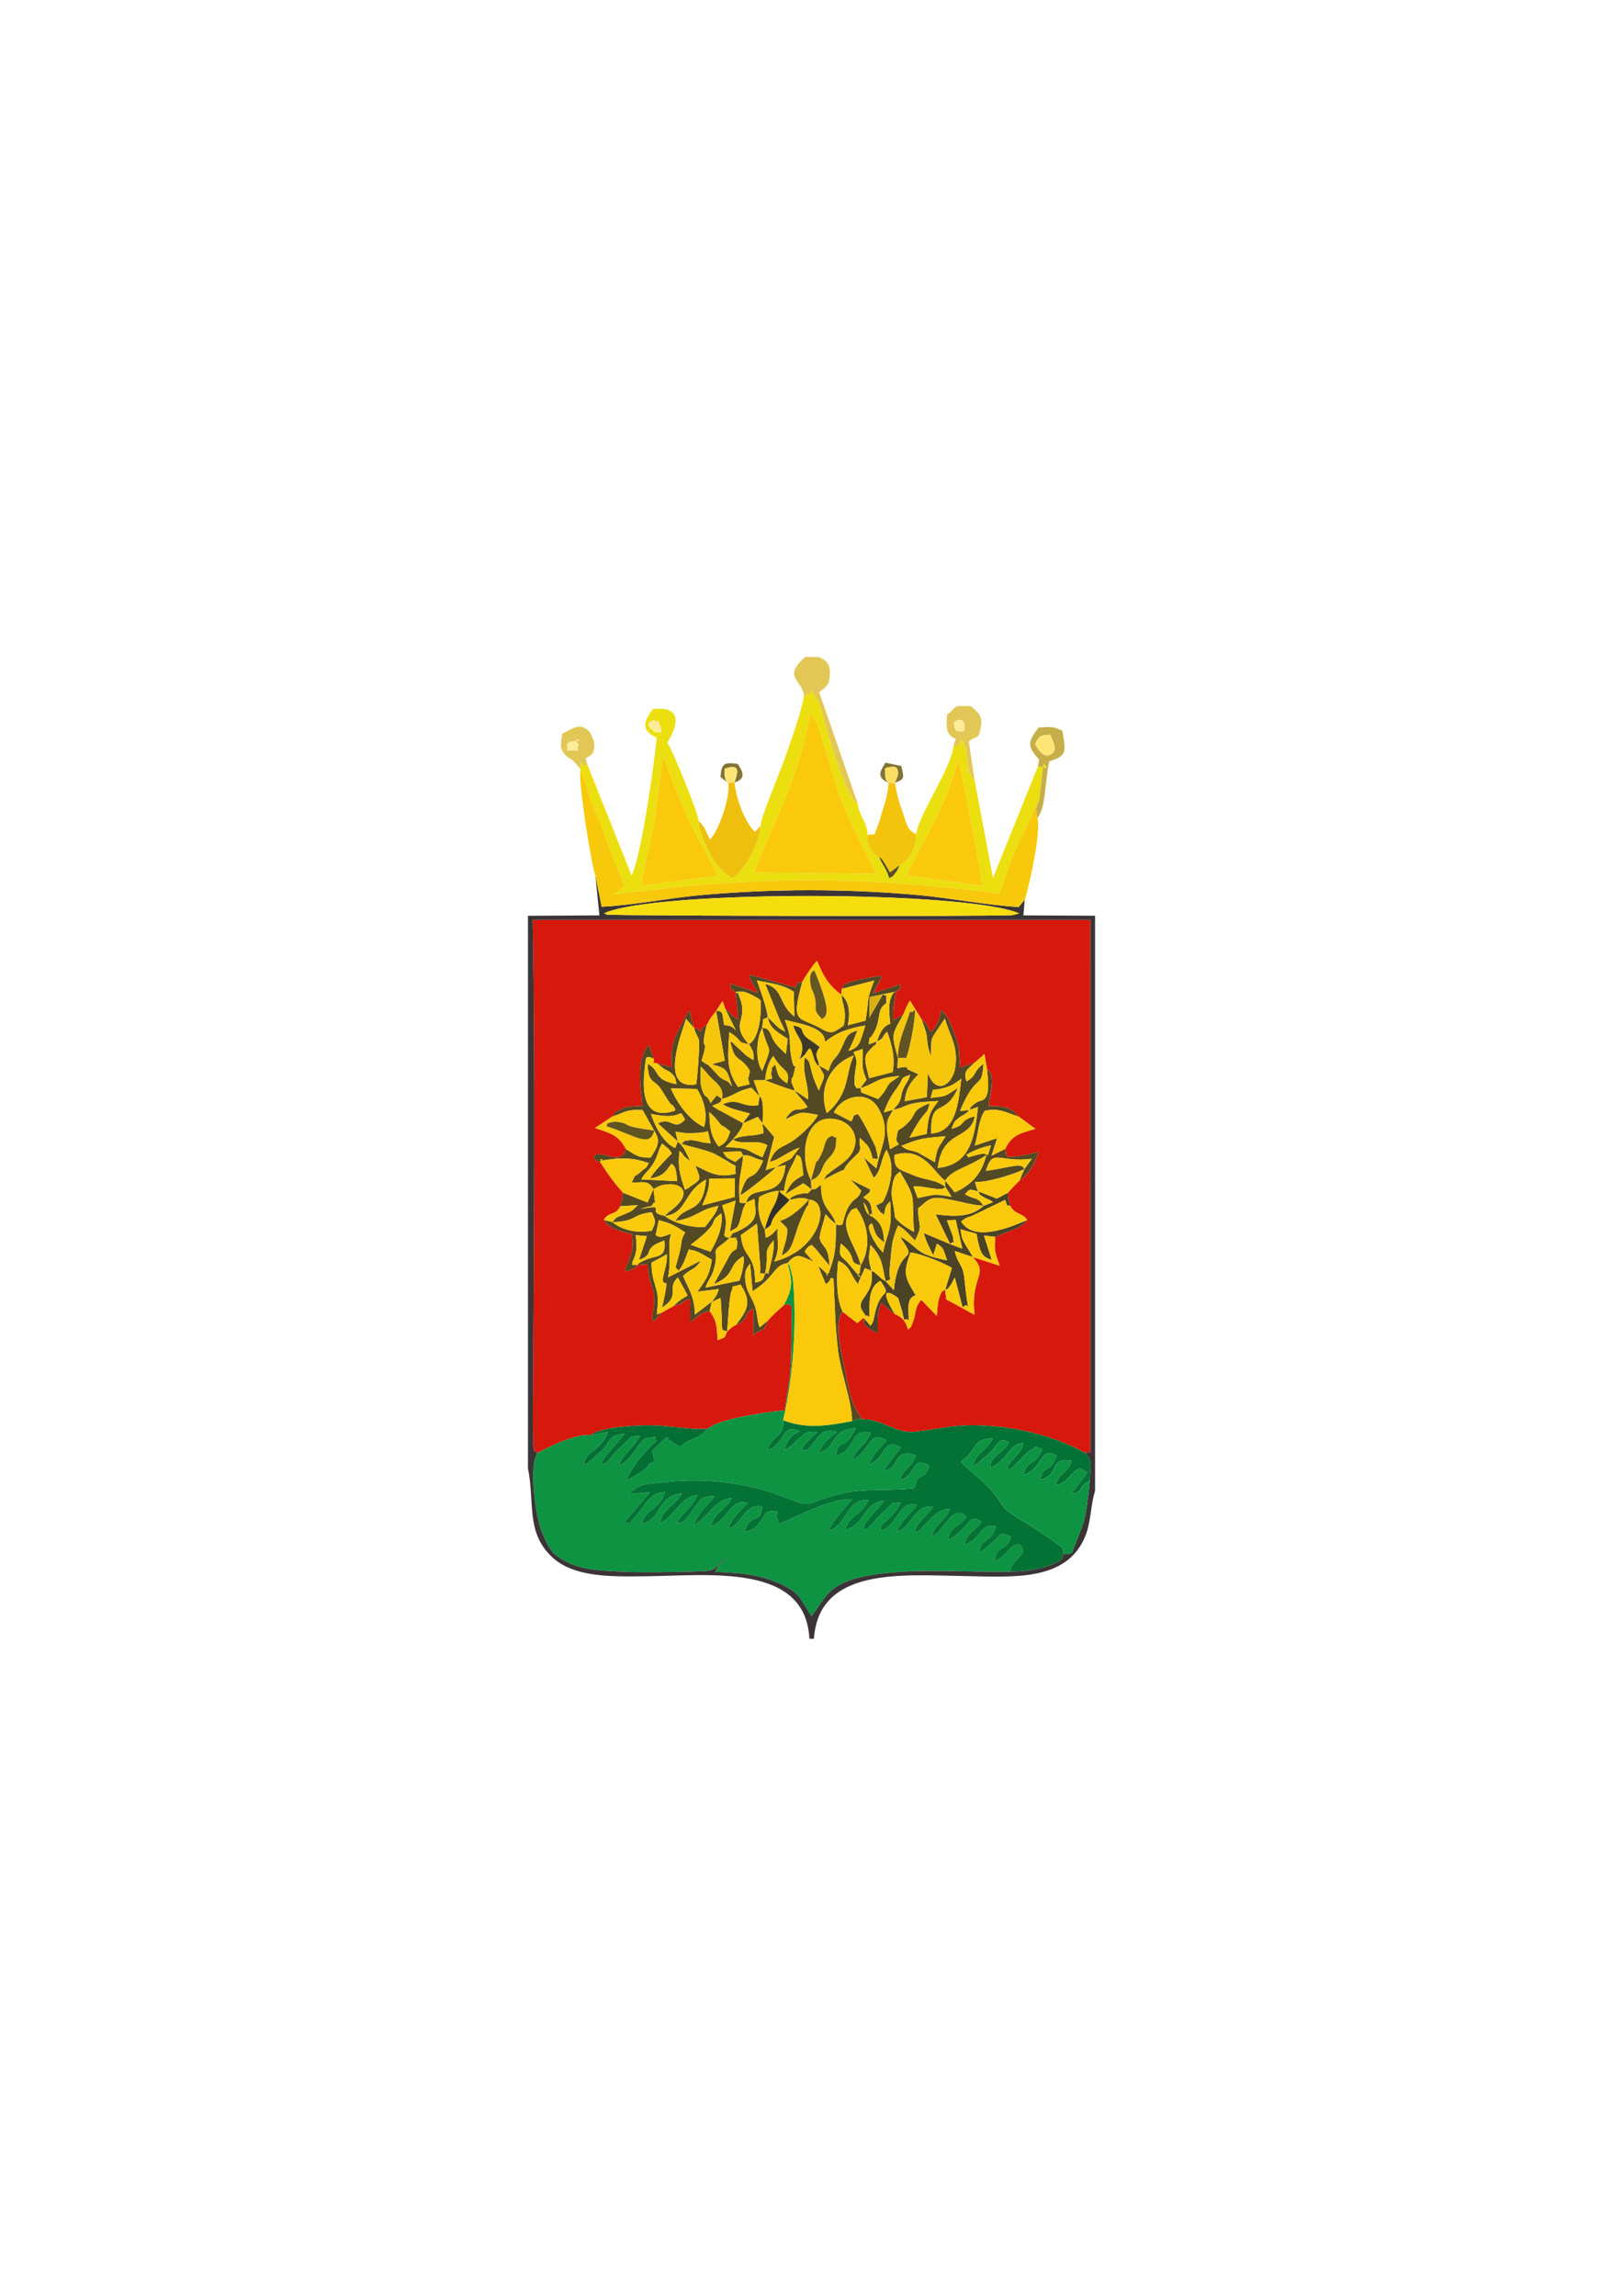 <?xml version="1.0" encoding="UTF-8"?>
<!DOCTYPE svg PUBLIC "-//W3C//DTD SVG 1.1//EN" "http://www.w3.org/Graphics/SVG/1.1/DTD/svg11.dtd">
<!-- Creator: CorelDRAW X5 -->
<svg xmlns="http://www.w3.org/2000/svg" xml:space="preserve" width="210mm" height="297mm" style="shape-rendering:geometricPrecision; text-rendering:geometricPrecision; image-rendering:optimizeQuality; fill-rule:evenodd; clip-rule:evenodd"
viewBox="0 0 210 297"
 xmlns:xlink="http://www.w3.org/1999/xlink">
 <defs>
  <style type="text/css">
   <![CDATA[
    .fil14 {fill:#036F34}
    .fil3 {fill:#047235}
    .fil1 {fill:#0D9342}
    .fil25 {fill:#333028}
    .fil5 {fill:#3B3437}
    .fil23 {fill:#3E3926}
    .fil9 {fill:#4B4325}
    .fil2 {fill:#534923}
    .fil22 {fill:#5B5022}
    .fil20 {fill:#615421}
    .fil21 {fill:#655721}
    .fil27 {fill:#827336}
    .fil17 {fill:#C6AF49}
    .fil0 {fill:#D6190C}
    .fil28 {fill:#D8B010}
    .fil16 {fill:#E2C756}
    .fil4 {fill:#EBDF10}
    .fil11 {fill:#EEC00D}
    .fil12 {fill:#F2C40C}
    .fil10 {fill:#F5C60C}
    .fil8 {fill:#F6DD0E}
    .fil18 {fill:#F7CA0B}
    .fil7 {fill:#F8C80B}
    .fil13 {fill:#F9C90B}
    .fil6 {fill:#FAC90B}
    .fil15 {fill:#FACA0B}
    .fil19 {fill:#FACC0B}
    .fil26 {fill:#FBDF62}
    .fil24 {fill:#FEE676}
    .fil29 {fill:#FEEC98}
   ]]>
  </style>
 </defs>
 <g id="Layer_x0020_1">
  <g id="_73587704">
   <path id="_197157072" class="fil0" d="M69.532 187.981c1.627,-0.895 4.877,-2.485 6.874,-2.324 1.354,-1.055 5.456,-1.218 7.072,-1.265 2.793,-0.081 5.695,0.643 8.114,0.425 1.54,-1.312 7.57,-2.132 9.969,-2.383 0.297,-2.454 0.704,-3.743 0.783,-6.412 0.069,-2.341 0.089,-4.72 0.052,-7.061 -0.292,-0.16 -0.303,-0.409 -1.009,-0.095 -0.609,0.55 -1.668,1.454 -2.039,1.99 -0.626,1.866 -1.118,0.952 -1.882,1.905l0 -3.459c-1.341,0.548 -0.398,1.407 -2.264,2.117 -0.275,0.12 -0.083,-0.012 -0.523,0.301 -0.044,0.032 -0.56,0.49 -0.594,0.52 -0.386,0.833 -0.073,0.699 -1.246,1.132 -0.066,-2.102 -0.171,-2.518 -1.01,-3.771 -1.577,0.382 -1.133,0.483 -2.536,1.475l0.009 -3.004c-1.078,0.112 -0.535,0.485 -2.146,0.882l-1.526 0.844 -1.057 1.197c-0.366,-0.607 -0.116,-0.778 -0.012,-1.677 0.38,-3.268 -0.649,-2.442 -0.745,-5.777l-1.301 0.104c-0.245,0.25 0.009,0.187 -0.642,0.527 -0.544,0.285 -0.417,0.136 -1.043,0.277 0.685,-2.133 1.285,-2.32 0.94,-4.799 -0.654,-0.127 -1.435,-0.333 -2.094,-0.62 -0.945,-0.412 -1.173,-0.659 -1.541,-1.206 0.579,-1.11 1.558,-0.518 2.125,-1.77 0.297,-1.062 0.205,-0.593 0.365,-1.758 -1.157,-1.271 -1.828,-2.235 -2.989,-3.984 -0.756,-0.516 -0.134,0.675 -0.849,-0.754 1.325,-0.937 3.466,1.453 4.213,-0.894 -0.85,-1.528 -1.463,-1.958 -4.013,-2.728l2.213 -1.477c0.383,-0.531 0.152,-0.381 0.831,-0.815 0.871,-0.556 2.141,-0.542 3.068,-0.558 -0.042,-1.639 -1.013,-6.126 0.911,-7.892l0.582 1.819c0.088,0.742 -0.255,0.375 0.416,0.553l1.927 0.501c-0.081,-1.977 -0.132,-2.473 0.576,-4.232l1.539 -2.952c0.035,-0.156 0.141,-0.167 0.14,-0.222l0.609 2.311c0.605,0.344 -0.056,-0.459 0.807,0.499 0.647,-1.032 0.351,-0.464 0.846,-0.87 0.032,-0.056 0.382,-0.72 0.544,-0.966l0.665 -0.831 0.829 -1.3 0.338 0.985c0.828,0.546 0.641,0.909 1.712,1.381l-0.368 -3.513c-0.931,-0.705 -0.554,-0.533 -0.667,-1.099l3.579 1.188c-0.631,-1.316 -0.759,-0.921 -1.139,-2.367l5.94 1.664c0.881,-1.534 0.068,-0.176 0.934,-0.746 0.167,-0.323 1.382,-2.227 1.888,-2.69 0.476,0.937 0.97,2.818 3.159,4.379l0.061 -0.759c0.534,-0.848 -0.214,-0.323 1.075,-0.897 0.007,-0.003 1.389,-0.333 1.407,-0.337 0.93,-0.191 1.741,-0.354 2.696,-0.45 -0.371,1.008 -0.619,1.087 -1.111,2.252l3.573 -1.154c-0.275,0.973 0.031,0.468 -0.675,0.956 -0.124,1.22 -0.403,2.284 -0.286,3.695l1.272 -0.74c0.106,-0.214 0.472,-1.284 0.872,-1.798l1.502 2.439c0.966,0.779 0.683,0.921 1.245,1.62 0.869,-0.909 1.036,-1.454 1.257,-2.832 1.038,0.835 1.342,2.041 1.874,3.438 0.65,1.709 0.422,2.162 0.624,3.998l1.782 -0.58 1.115 -0.95c0.042,-0.151 0.163,-0.156 0.226,-0.221l0.332 1.935c1.302,1.066 0.268,3.109 0.254,4.79 0.9,0.017 1.453,-0.022 2.305,0.232 1.185,0.353 1.274,1.1 1.376,0.913 0.036,-0.066 0.132,0.15 0.189,0.231l2.142 1.571c-2.454,0.649 -3.13,1.048 -3.923,2.598 0.382,1.02 -0.816,1.514 4.333,0.427 -0.38,1.243 -1.273,2.942 -2.472,3.647 -0.274,0.266 -1.234,1.264 -1.49,1.59 0.135,1.317 0.004,0.619 0.34,1.765 0.488,1.065 1.713,0.884 2.13,1.773 -0.352,0.404 -0.014,0.209 -0.833,0.773 -0.307,0.211 -0.639,0.341 -0.945,0.471 -0.75,0.32 -1.503,0.576 -2.328,0.931 -0.183,1.729 0.004,2.177 0.56,3.723l-3.477 -1.116 0.297 0.361c1.654,1.997 -0.65,2.309 -0.06,7.108l-3.663 -1.996 -0.15 -1.187c-0.04,0.027 -0.532,-0.194 -0.889,1.476 -0.118,0.552 -0.108,1.209 -0.203,1.837l-1.992 -2.072c-0.985,1.131 -0.602,1.772 -1.114,2.931 -0.447,1.012 0.203,0.107 -0.593,0.923 -0.382,-1.193 -0.712,-1.544 -1.71,-2.009 -0.09,-0.042 -0.197,-0.115 -0.253,-0.155l-1.517 -1.3c-0.61,1.633 -0.422,1.965 -0.457,3.944 -2.334,-1.142 -1.659,-1.457 -1.824,-2.006l-0.827 0.679 -1.876 -1.455c-1.247,1.445 -0.042,5.625 0.318,7.6 0.449,2.466 0.822,4.607 2.253,6.301 2.55,0.004 4.355,1.878 6.744,1.63 2.936,-0.305 4.813,-0.926 8.174,-0.838 5.138,0.134 10.073,1.462 13.964,3.603 0.647,-0.58 0.565,0.943 0.595,-1.395l0.004 -67.593 -72.148 0c0.329,20.196 0.137,44 0.019,64.771l0.037 3.156c0.252,1.065 -0.195,0.471 0.537,1.047z"/>
   <path id="_197157096" class="fil1" d="M101.388 168.866c0.706,-0.314 0.717,-0.065 1.009,0.095 0.036,2.341 0.017,4.72 -0.052,7.061 -0.079,2.67 -0.486,3.958 -0.783,6.412 -2.399,0.251 -8.429,1.071 -9.969,2.383 -1.432,1.619 -2.453,1.137 -3.528,2.345 -0.126,-0.032 -0.253,-0.119 -0.348,-0.173 -0.09,-0.051 -0.222,-0.112 -0.326,-0.173 -2.415,-1.426 0.34,-0.3 -1.176,-0.874l-1.893 1.822c0.006,0.06 0.069,0.136 0.08,0.163 0.012,0.029 0.075,0.134 0.088,0.17l0.203 0.97c-1.286,0.498 -0.298,0.315 -1.442,1.147 -0.562,0.409 -1.457,0.909 -2.238,1.322 0.045,-0.144 0.116,-0.285 0.184,-0.414 0.065,-0.123 0.108,-0.248 0.188,-0.387 0.82,-1.444 1.817,-2.786 3.586,-4.356 -0.753,-0.619 0.898,-0.514 -1.068,-0.389 -1.261,0.08 -1.846,2.729 -3.777,3.582 0.02,-0.882 2.039,-2.539 2.679,-3.811 -1.578,0.078 -0.692,-0.206 -2.918,1.839 -0.736,0.676 -1.516,2.083 -1.929,1.701 -0.382,-0.417 2.211,-2.861 2.861,-3.815 -2.043,0.145 -1.759,0.918 -2.972,2.189 -0.42,0.441 -1.974,1.742 -2.235,1.842 -0.099,-1.794 2.106,-1.597 3.056,-4.283l-2.261 0.423c-1.997,-0.161 -5.247,1.429 -6.874,2.324 -1.135,1.658 -0.276,8.065 0.58,10.203l0.427 1.002c0.306,0.66 0.78,1.42 1.088,1.736 0.605,0.62 2.08,1.437 3.477,1.815 3.238,0.876 11.514,0.65 15.471,0.542 2.376,-0.065 1.9,-0.587 3.47,-1.926 -0.661,0.868 -0.972,0.857 -1.508,1.991 2.858,0.116 5.332,0.271 7.818,1.3 3.071,1.271 2.985,1.852 4.644,4.438 2.055,-2.576 1.97,-4.797 9.87,-5.603 5.046,-0.514 10.592,-0.077 15.748,-0.145 0.531,-1.998 2.53,-2.053 1.367,-3.503 -1.256,-0.203 -1.458,1.295 -3.294,2.183 0.234,-2.386 1.399,-1.01 2.129,-3.224 -1.555,-0.585 -0.959,-0.569 -2.154,0.515 -0.648,0.588 -1.547,1.385 -1.92,1.523 -0.042,-1.798 1.492,-1.089 2.117,-3.368 -2.073,-0.357 -1.592,1.28 -4.023,2.429 0.161,-1.777 1.345,-1.608 2.127,-3.059 -1.865,-1.149 -1.352,0.878 -4.304,2.403 0.327,-2.016 1.512,-1.569 2.362,-3.05 -1.792,-1.691 -2.615,1.583 -4.36,2.575 -0.093,-1.349 1.81,-2.066 2.209,-3.513 -2.123,-0.181 -3.718,3.225 -4.41,2.938 -0.341,-0.723 1.787,-2.417 2.293,-3.29 -2.552,-0.278 -2.824,2.833 -4.713,3.25 0.419,-1.286 1.877,-2.404 2.583,-3.429 -2.205,-0.777 -2.459,2.662 -4.665,3.339 -0.108,-1.433 1.02,-0.781 2.596,-3.637 -1.345,-0.054 -0.655,-0.286 -2.771,1.673 -0.743,0.688 -1.511,2.058 -1.984,1.699 -0.395,-0.519 1.891,-2.644 2.618,-3.677 -2.951,0.507 -2.214,2.901 -5.113,3.873 0.681,-2.127 2.006,-1.775 3.068,-3.921 -2.948,-0.191 -2.614,3.074 -5.103,3.99 0.054,-0.949 2.337,-3.207 2.963,-4.103 -3.051,-0.07 -7.36,2.408 -9.47,3.191l-0.315 -1.099c-0.315,-1.555 0.64,0.757 -0.037,-0.507 -1.572,-0.136 -1.179,0.236 -2.069,1.352 -0.534,0.67 -0.898,1.174 -1.976,1.212 0.532,-2.341 2.23,-0.951 2.217,-3.206 -2.388,-0.414 -2.676,2.564 -4.349,2.83 0.276,-1.046 1.741,-2.543 2.501,-3.267 -2.133,-0.782 -2.515,2.189 -4.739,3.013 0.325,-1.421 0.972,-1.601 1.877,-2.616 0.639,-0.717 0.262,-0.103 0.82,-1.063 -2.445,0.273 -2.917,2.499 -4.981,3.573 0.681,-1.818 1.61,-2.29 2.759,-3.823 -1.939,0.106 -1.756,0.399 -2.781,1.746 -0.764,1.004 -0.994,1.753 -2.144,1.741 0.799,-1.431 2.066,-2.051 2.692,-3.608 -2.126,0.121 -3.127,3.007 -4.899,3.666 0.342,-1.874 1.999,-2.337 2.889,-3.857 -3.186,0.187 -2.497,3.254 -5.159,3.912 0.321,-1.949 2.36,-1.745 2.935,-4.139 -2.22,0.146 -2.558,2.017 -3.997,3.438 -0.703,0.694 -0.024,0.547 -1.245,0.519l3.328 -3.926 -2.727 0.269c1.318,-1.484 2.541,-1.302 4.91,-1.578 4.695,-0.546 10.413,0.102 14.61,1.734 4.811,1.87 2.674,1.063 7.739,-0.177 3.358,-0.822 6.035,-0.327 9.697,-0.751 0.487,-2.369 1.181,-0.689 1.923,-2.919 -2.465,-1.375 -1.579,1.389 -3.84,1.845 0.591,-1.557 1.401,-1.456 2.108,-3.166 -3.162,-1.121 -1.952,1.942 -4.184,1.883l2.229 -2.924c-2.469,-1.392 -1.822,1.476 -4.12,2.175 0.418,-1.193 1.53,-2.228 2.261,-3.08 -2.392,-1.457 -2.046,1.557 -4.436,2.458 0.66,-1.538 1.925,-2.073 2.381,-3.433 -2.8,-0.649 -1.73,2.266 -4.445,2.92 0.158,-2.432 1.051,-0.287 2.499,-3.536 -3.443,0.313 -2.16,2.273 -4.757,3.23 0.351,-1.059 1.595,-2.313 2.356,-2.704 -0.21,-0.072 -0.032,-0.146 -0.86,-0.168 -0.817,-0.022 -1.101,0.237 -1.627,0.879 -1.571,1.919 -0.98,1.563 -2.144,1.658 0.329,-0.868 1.537,-1.834 2.064,-2.404 -1.394,-0.138 -1.59,0.205 -2.308,0.821 -0.846,0.726 -1.04,1.136 -1.926,1.541 0.209,-1.157 1.152,-2.3 2.043,-2.419 -2.58,-1.163 -1.808,1.675 -4.237,2.428 0.52,-1.956 2.246,-1.669 2.03,-3.895 1.285,-5.29 1.831,-12.679 1.252,-18.385l-0.403 -1.607 -0.271 -0.328c0.619,2.438 0.686,3.275 -0.521,5.466z"/>
   <path id="_505272192" class="fil2" d="M111.364 163.685l-0.147 1.055c-0.835,0.104 0.944,0.992 -0.367,-0.026l-1.226 -1.438c-0.937,-0.918 -1.114,-0.742 -0.825,-2.41 0.436,0.387 0.8,0.618 1.204,1.31 0.578,0.992 0.002,1.168 1.36,1.509zm-12.381 1.112c0.592,-2.755 -0.363,-2.723 1.129,-4.331 0.059,1.279 -0.233,2.389 -0.515,3.508l-0.072 0.355c-0.628,1.114 0.603,-0.188 -0.543,0.468zm-4.581 -4.643c1.542,-0.023 0.537,-0.023 0.984,0.34 0.002,1.992 -0.297,0.381 -1.302,2.507l-1.721 3.135c2.998,-1.326 1.657,-2.357 3.817,-3.635 0.202,0.719 -0.155,2.142 -0.496,3.168l-4.402 0.908c0.336,-1.028 0.719,-1.244 1.022,-2.192 0.908,-2.838 -0.549,-2.267 1.343,-3.582l0.755 -0.65zm-11.887 3.491c-1.339,-0.006 -0.44,0.016 -0.71,-0.329 0.638,-1.334 0.622,-1.91 0.45,-3.522l1.445 0.125 -1.025 3.072c2.266,-0.782 0.204,-1.461 3.278,-2.499 0.302,2.533 -1.107,1.721 -2.91,2.719 -1.011,0.559 -0.221,0.133 -0.528,0.435zm28.849 0.04c-0.597,-2.588 -2.809,-4.779 -1.459,-6.757 0.477,-0.699 0.085,-0.26 0.892,-0.667 1.398,1.84 2.075,4.884 0.567,7.424zm-12.381 1.112c-0.322,0.734 -0.118,0.882 -1.282,1.124 0.021,-3.915 -1.529,-2.969 -1.846,-6.133l2.089 -1.498 0.389 5.062c0.239,2.239 -0.564,1.148 0.649,1.444zm-9.605 -3.761c4.347,-3.337 1.958,-2.665 3.95,-4.071 0.275,1.741 -0.589,3.586 -1.402,4.961l-2.548 -0.89zm-10.139 -2.938c3.195,-0.077 2.472,-1.003 5.093,-1.27 0.546,1.252 0.558,1.139 0.003,2.38 -1.984,0.375 -3.878,-0.102 -5.096,-1.111zm17.313 -2.502c0.536,-0.3 0.731,-0.324 1.057,-0.501 0.134,1.7 0.617,2.661 -1.524,3.867 -1.734,0.977 -0.916,0.048 -1.683,1.191 -0.788,-0.215 -0.377,-0.029 -0.7,-0.365 0.404,-1.871 0.214,-2.27 -0.255,-3.868l1.734 -0.595 -0.752 3.992c0.995,-0.602 1.014,-0.238 1.478,-1.999 0.318,-1.207 0.134,-0.736 0.644,-1.722zm-10.557 1.693c-2.68,-0.512 0.691,-1.607 -3.136,-0.882 1.675,-0.609 1.404,-0.127 1.615,-0.677 0.053,-0.138 0.192,-0.11 0.284,-0.176l-0.204 -1.728 0.782 -0.408c2.517,-0.81 4.907,0.719 1.189,3.391l-0.531 0.481zm29.641 -1.114c-0.189,-1.006 -0.355,-1.493 -0.211,-2.538 0.224,-1.631 0.573,-1.681 1.024,-2.065 2.318,3.912 1.417,2.873 1.823,7.801 -0.39,-0.173 -1.453,-0.871 -1.81,-1.203 -0.954,-0.887 -0.536,-0.445 -0.827,-1.995zm-24.765 -0.238c0.431,-1.147 0.941,-2.036 0.901,-3.466l3.283 -0.029 -0.001 2.408 -4.183 1.088zm-4.876 1.352c2.932,-0.25 2.346,-3.091 5.372,-4.699 -0.336,3.185 -1.262,3.383 -2.51,4.039 -0.91,0.479 -1.032,0.705 -1.484,1.32 2.752,-0.397 2.964,-1.438 5.571,-1.948 -0.277,1.012 -0.908,1.633 -1.702,2.71 -1.756,0.177 -4.069,-0.508 -5.247,-1.422zm36.32 -3.763l0.813 1.308c-2.439,-0.451 -2.064,-0.29 -4.398,0.148l-0.561 -1.521c1.543,-0.071 3.805,0.801 4.146,0.065zm-17.313 0.321c-0.828,0.976 -0.142,0.258 -1.39,0.6 -0.669,0.183 -0.018,-0.133 -0.862,0.263 -0.656,0.308 -0.409,0.32 -0.606,0.514 0.959,-0.171 1.595,-0.433 2.533,-0.026 2.831,0.088 1.656,6.421 -4.499,8 0.774,-1.75 0.331,-2.363 0.439,-4.274 -0.302,0.243 -0.734,0.948 -1.535,1.197l-0.138 -1.089c-0.688,-1.179 -0.976,-2.511 -0.707,-4.182 1.046,-0.577 2.024,-0.857 3.215,-0.808 0.386,-2.894 0.982,-2.792 1.638,-4.686 0.39,0.487 0.582,-0.479 0.851,2.672 -1.406,0.726 -1.679,1.167 -2.335,2.473l2.335 -1.431 1.061 0.778zm-4.567 -2.872l1.188 -0.249c-0.404,4.888 -4.54,2.203 -5.071,4.87 -0.505,0.07 -0.695,-0.017 -0.845,-0.042 -0.24,-3.382 0.206,-3.371 0.46,-6.081 1,-0.103 1.25,0.382 2.575,0.665 -1.437,3.411 -1.864,0.537 -2.968,4.491 0.709,-0.271 4.421,-3.35 4.661,-3.654zm32.106 0.275c-0.323,-0.906 -1.479,-0.291 -4.981,0.223 0.899,-3.041 1.698,-1.007 5.94,-1.567l-0.959 1.344zm-10.246 1.472l0.019 0.804c-1.421,-1.015 -2.554,-0.814 -4.233,-1.531 -1.681,-0.719 -2.467,-0.708 -2.343,-2.583 3.756,-1.239 5.314,2.609 6.558,3.31zm0 0c0.969,-1.492 2.81,-1.597 5.323,-3.293 -0.612,2.536 -2.04,3.916 -4.083,4.822l-1.24 -1.529zm-39.336 -0.151c0.392,-0.607 0.172,-0.303 0.578,-0.805 0.073,-0.09 0.299,-0.322 0.37,-0.407 1.29,-1.54 1.038,-2.126 1.75,-3.42 0.663,0.545 0.807,0.537 1.274,1.265 -0.607,0.613 -2.508,2.527 -2.789,3.245 1.759,-0.29 2.001,-0.937 2.737,-1.903 0.182,0.218 0.615,0.035 0.731,2.259l-4.651 -0.235zm13.208 -3.098l-1.046 0.842c-1.069,-0.63 -0.996,-0.298 -1.567,-1.284l2.284 -0.084 0.328 0.526zm28.844 -0.071c1.101,-0.643 1.946,-0.943 3.212,-1.245 -0.759,2.273 0.114,0.748 -1.606,1.19 -2.085,0.535 -0.978,0.44 -1.606,0.055zm-30.192 -1.973c1.349,0.804 3.045,-0.139 4.466,0.731l-0.637 1.551c-2.378,-1.019 -1.674,-1.246 -4.784,-1.298l0.955 -0.985zm21.807 0.805c2.516,-1.021 2.875,-0.985 5.731,-1.25 -0.049,0.091 -0.122,0.203 -0.162,0.266 -0.904,1.426 -0.903,1.159 -1.236,3.098 -0.091,-0.048 -0.204,-0.116 -0.267,-0.154l-1.888 -1.081c-1.146,-0.453 -1.208,-0.119 -2.179,-0.879zm-24.197 -3.75c1.827,2.167 0.226,0.339 2.053,1.897 -0.374,1.054 -0.491,1.418 -1.478,1.95 -1.03,-1.303 -1.202,-2.55 -1.226,-4.454l0.651 0.607zm-4.718 3.193l-0.313 -1.274c1.564,0.248 1.42,0.208 3.008,0.145 1.647,-0.064 0.936,-0.824 1.554,1.338 -1.153,-0.027 -1.321,-0.237 -2.025,-0.326 -0.933,-0.119 -0.078,-0.162 -0.873,-0.025 -1.351,0.232 0.268,-0.49 -0.889,0.445 1.121,0.371 3.143,0.774 4.127,1.225 0.411,0.189 1.634,0.887 1.818,1.012 1.551,1.057 0.884,0.007 1.079,1.636 -2.341,0.576 -3.376,-0.186 -5.229,-1.065 0.776,1.896 0.748,1.733 -0.537,2.64 -0.513,0.362 -0.136,0.114 -0.809,0.494 -0.59,-1.876 -0.967,-2.725 -0.7,-5.03 0.78,0.642 0.191,0.531 1.386,1.289 -0.241,-0.482 -0.559,-1.18 -0.742,-1.48 -0.204,-0.334 -0.273,-0.392 -0.478,-0.649l-0.376 -0.374zm0 0l-0.352 0.839c-1.495,-0.656 -2.568,-2.704 -3.142,-4.415 4.554,0.986 3.424,-1.119 4.416,0.733 -1.437,1.589 -1.724,-0.431 -3.517,0.49l2.595 2.354zm37.745 -4.103l1.083 -0.373c-0.439,4.123 -1.087,7.492 -5.204,7.887 0.581,-5.031 4.183,-3.508 4.795,-6.689 -2.193,0.609 -1,1.125 -3.016,1.626 0.357,-0.792 0.184,-0.795 0.94,-1.405 0.422,-0.341 0.391,-0.201 0.855,-0.536 0.062,-0.045 0.351,-0.24 0.375,-0.329 0.028,-0.106 0.122,-0.114 0.172,-0.181zm-17.281 14.806c-0.601,-1.988 -1.969,-1.903 -1.942,-5.12 -0.688,0.526 -0.639,0.594 -1.233,0.586l-0.062 -1.157c-1.639,-3.155 -0.809,-9.126 3.644,-7.785 1.696,0.511 2.743,2.334 1.654,4.254 -0.648,1.143 -2.301,2.016 -2.809,2.472 -0.874,0.784 -0.171,-0.156 -0.835,0.988 4.37,-2.407 1.652,-0.284 3.182,-2.171 0.248,-0.306 1.329,-1.32 1.338,-1.338 0.417,-0.836 0.013,-0.641 0.126,-1.903 1.208,1.066 1.273,1.214 1.714,2.757 0.341,-0.389 0.963,0.849 0.344,-1.569 -0.001,-0.002 -1.783,-3.846 -2.323,-4.272 -0.892,0.262 -0.311,0.272 -0.844,0.952l-2.239 -1.162c1.088,-2.212 4.396,-2.938 5.755,-0.552 1.789,3.141 0.28,4.834 -0.249,7.777l-1.616 -1.392 1.281 2.641c1.028,-1.061 0.827,-2.188 1.647,-3.663 0.766,1.47 0.777,2.865 0.359,4.563 -0.327,1.325 -0.794,2.139 -0.873,2.226l-0.656 0.357c-0.018,-0.053 -0.126,0.012 -0.182,0.038 0.247,0.486 0.17,0.384 0.483,0.793 0.055,0.072 0.221,0.32 0.266,0.252 0.048,-0.072 0.2,0.165 0.298,0.25 0.124,-0.791 0.084,-1.134 0.764,-1.798 0.311,3.784 -0.247,3.585 -0.918,6.633l-0.572 -0.642c-0.052,-0.068 -0.112,-0.152 -0.164,-0.225 -0.117,-0.164 -0.518,-0.831 -0.569,-0.931 -1.032,-2.031 -0.183,-1.835 -0.11,-1.971 0.49,1.436 0.423,1.625 1.585,2.453 -0.142,-1.525 -0.262,-2.371 -1.419,-3.241 -0.416,-0.313 -0.907,-0.085 -1.264,-1.944 0.958,1.175 0.511,2.189 0.967,1.445 0.04,-0.065 0.135,0.206 0.212,0.301 -0.308,-1.624 -0.118,-1.692 -1.21,-2.374l0.783 -0.64c0.017,-0.019 0.044,-0.081 0.055,-0.147 0.011,-0.069 0.023,-0.107 0.062,-0.242l-2.584 -1.295 1.422 1.451c-0.493,1.265 -0.706,0.686 -1.517,1.868 -0.48,0.7 -0.671,1.524 -0.912,2.473 -0.12,0.029 -0.282,0.249 -0.84,0.004zm7.396 -14.822c1.224,-0.186 1.422,-0.568 2.68,-0.833 0.989,-0.208 2.128,-0.206 3.164,-0.3 -1.309,1.704 -1.227,1.907 -1.522,4.264l-2.205 0.485c2.084,-3.958 2.23,-2.685 2.595,-4.466 -2.741,1.159 -1.328,1.187 -3.088,2.815 -1.02,0.943 -0.964,0.237 -1.177,1.567 -0.221,1.384 1.214,0.406 -0.86,1.579 -0.665,-3.544 -0.506,-3.533 0.413,-5.112zm-22.172 -1.398l-0.644 -0.458c-0.069,0.078 -0.164,0.185 -0.206,0.235 -0.039,0.047 -0.149,0.171 -0.191,0.222l-0.412 0.543c-0.624,-1.391 -0.608,-0.38 -1.071,-1.633 -0.356,-0.963 -0.235,-2.092 -0.205,-3.099 0.089,0.09 0.193,0.195 0.264,0.271l0.463 0.503c0.067,0.075 0.12,0.155 0.185,0.228 0.059,0.066 0.113,0.143 0.17,0.205 0.78,0.856 2.006,1.449 1.648,2.982zm-2.317 3.637c-1.715,-0.787 -3.306,-2.764 -4.283,-4.992l3.383 0.065c0.833,1.297 1.449,3.28 0.901,4.928zm29.326 -3.766c0.591,-1.72 -0.292,-0.638 2.101,-1.4 0.897,-0.286 1.166,-0.598 1.875,-1.071 -0.402,3.218 -0.67,6.887 -3.893,7.07 -0.114,-4.8 1.724,-1.895 3.46,-5.892 -1.817,1.086 -1.111,1.022 -3.544,1.293zm-21.411 -2.303c0.217,0.148 3.18,1.243 3.868,1.368 0.303,0.63 -0.057,0.001 0.439,0.63 0.006,0.008 0.431,0.487 0.498,0.567 0.36,0.428 0.425,0.512 0.678,0.912 -1.324,0.79 -1.528,-0.442 -2.895,1.614 2.139,-1.003 1.869,-1.048 4.245,-0.582 -0.474,0.976 -2.006,2.437 -2.992,3.156 -1.635,1.194 -2.482,0.84 -3.233,2.91 1.261,-0.273 2.283,-1.314 3.86,-1.838 -1.497,1.829 -0.619,1.169 -2.183,1.971l-0.85 0.537 -1.354 0.38 1.093 -4.267 -1.52 -1.781 0.147 1.28c-1.686,0.526 -2.474,0.105 -3.981,0.843 0.453,-0.601 0.233,-0.212 0.75,-0.937 0.246,-0.345 0.241,-0.349 0.409,-0.664 0.027,-0.052 0.074,-0.129 0.093,-0.259 0.019,-0.132 0.056,-0.177 0.083,-0.266l-2.929 -1.605c-0.085,-0.039 -0.192,-0.081 -0.271,-0.12l-0.809 -0.526c1.471,-0.544 0.996,-0.506 1.254,-0.892 1.517,-0.334 1.903,-1.058 3.838,-1.43l1.053 1.115 -0.775 -2.089 1.483 -0.027zm16.573 3.829l-1.212 0.356c0.299,-0.88 0.833,-1.998 1.365,-2.699 1.481,-1.951 0.539,-1.631 2.047,-2.182 -0.596,1.675 0.01,0.134 -0.426,0.985 -0.055,0.106 -0.237,0.36 -0.288,0.461 -0.717,1.407 -0.227,1.348 -0.846,2.332 -0.052,0.082 -0.274,0.308 -0.318,0.362 -0.03,0.038 -0.137,0.246 -0.159,0.191 -0.023,-0.057 -0.113,0.127 -0.163,0.196zm-4.197 -2.787c2.069,-0.704 2.109,-1.382 5.033,-1.565l-1.198 0.825c-0.615,0.589 -0.274,0.761 -1.588,2.147l-2.385 -0.94c0.581,0.216 0.05,0.151 0.138,-0.468zm2.085 -6.045c1.066,-0.459 0.546,-0.563 1.335,-1.253 0.587,1.653 1.069,3.37 0.704,5.221l-3.038 0.787c-0.73,-2.856 -0.71,-2.794 0.361,-3.954 0.625,-0.677 0.27,0.132 0.638,-0.801zm-14.461 5.003c0.102,-1.162 0.447,-2.384 1.062,-3.116 1.251,2.209 2.231,1.589 1.789,3.533 -1.149,-0.722 -1.188,-1.054 -1.538,-2.468 -0.586,0.753 -0.338,-0.035 -0.522,1.172 -0.014,0.095 0.116,0.6 0.122,0.683l-0.914 0.196zm7.986 4.274c-1.212,-3.442 0.661,-6.452 3.503,-7.463 -1.194,2.418 -0.397,4.746 -3.503,7.463zm-17.188 -11.033c0.53,1.823 0.792,0.651 0.618,3.444 -0.07,1.128 -0.145,2.654 -0.331,3.857 -4.865,0.862 -1.926,-6.498 -1.3,-8.49 0.058,0.076 0.123,0.188 0.161,0.237l0.852 0.952zm21.578 7.801c-1.188,-0.18 -0.096,0.492 -0.786,-0.387 -0.143,-2.453 0.694,-2.788 -0.164,-4.263l1.213 -0.43c0.006,1.936 -0.285,2.158 0.475,3.987l-0.621 0.849c-0.023,-0.056 -0.076,0.163 -0.117,0.243zm-12.756 -7.785c0.834,3.624 1.494,1.78 -0.003,5.551 -0.917,-1.367 -0.75,-4.192 0.003,-5.551zm-1.722 2.107c0.045,0.065 0.122,0.146 0.145,0.187l0.345 0.652c0.141,0.431 0.117,0.764 0.144,1.218 -0.561,-0.296 -0.954,-0.543 -1.352,-0.955l-1.325 -1.237c-0.068,-0.192 -0.24,-0.144 -0.364,-0.208 0.609,2.587 0.936,1.767 2.103,3.146 0.703,0.83 0.345,0.926 0.32,1.113 -0.223,1.669 -0.125,-0.934 -0.104,0.529 0.001,0.072 0.153,0.613 0.18,0.725l-1.493 0.349c-1.609,-2.238 -1.298,-4.115 -1.13,-7.086 1.914,1.176 0.735,1.224 2.531,1.567zm2.457 -3.483c0.197,1.425 1.303,1.925 2.562,2.786l-0.221 1.963c-0.719,-0.74 -1.077,-0.932 -1.548,-1.695 -0.531,-0.86 -0.51,-1.738 -1.528,-1.676l0.14 -1.138 0.596 -0.239zm6.637 6.296c0.851,1.635 0.836,0.928 -0.048,3.172 -0.316,-0.711 -0.632,-1.391 -0.835,-2.13 -0.514,-1.871 -0.207,-1.43 -0.974,-2.193 -0.347,2.33 0.42,2.946 0.44,5.485l-1.708 -1.142 -0.448 -1.052c-0.017,-0.726 0.171,-0.591 0.243,-0.934 0.626,-2.963 0.194,0.39 -0.258,-2.285 -0.452,-2.68 0.172,-2.106 -0.848,-4.897 1.239,0.356 2.422,0.504 3.541,0.987 1.814,0.783 1.603,1.738 1.612,1.688 0.007,-0.045 0.018,0.134 0.053,0.189 1.41,-1.185 3.015,-1.775 5.206,-2.129 -0.734,2.239 -0.649,2.777 -2.192,3.295 0.34,-0.592 0.967,-2.063 1.17,-2.649 -1.492,0.405 -1.412,0.932 -2.144,2.433 -0.76,1.558 -0.947,0.789 -1.617,2.804 -0.01,-0.007 -0.586,-0.383 -0.659,-0.423 -0.05,-0.028 -0.223,0.003 -0.262,-0.113 -0.04,-0.119 -0.184,-0.068 -0.275,-0.104zm8.257 -9.283l-1.774 3.054 0.058 -2.701 1.716 -0.353zm-0.788 6.103l-1.041 0.373c0.199,-1.779 -0.225,0.024 0.637,-1.489 1.038,-1.823 0.294,-2.992 1.643,-3.841 -0.089,-1.804 0.068,-0.642 -0.451,-1.147l1.642 -0.328c-0.154,0.147 -0.262,-0.146 -0.636,0.85 -0.362,0.964 -0.153,2.355 -0.055,3.298 -1.037,0.29 -1.425,1.43 -1.739,2.283zm-16.563 0.367c-0.048,-0.065 -0.132,-0.142 -0.164,-0.179 -2.23,-2.625 0.087,-2.882 -0.969,-5.721 -0.679,-1.827 -0.063,-0.308 -0.596,-0.838 0.825,-0.241 1.423,-0.036 2.578,0.608 0.589,0.329 0.289,0.146 0.671,0.486 0.086,1.746 -0.109,4.793 -1.521,5.644zm2.457 -3.483c-0.242,-1.658 -0.953,-3.396 -1.416,-4.767 1.797,0.381 3.362,0.505 4.777,1.465l0.065 3.186c-2.106,-1.607 -1.357,-3.606 -3.775,-4.214l1.843 4.541c0.309,0.761 0.418,0.766 0.741,1.639 -0.932,-0.517 -0.711,-0.38 -1.365,-1.01l-0.87 -0.84zm-4.185 -3.255l0.368 3.513c-1.071,-0.472 -0.884,-0.834 -1.712,-1.381l1.385 2.794c-0.289,-0.274 -0.342,-0.386 -0.842,-0.582 -0.043,-0.017 -0.159,-0.028 -0.196,-0.039l-0.465 -0.037c-0.268,-1.183 -0.005,-1.952 -1.048,-1.821l1.12 6.407 -1.699 0.479c2.175,0.552 1.936,0.799 2.648,2.872 -0.88,-1.257 -0.841,-0.364 -2.013,-1.655 -1.727,-1.902 -0.778,-0.727 -1.94,-1.696 1.122,-3.507 -0.345,-0.539 0.674,-4.61 -0.495,0.407 -0.199,-0.162 -0.846,0.87 -0.863,-0.959 -0.201,-0.155 -0.807,-0.499l-0.609 -2.311c0.001,0.055 -0.104,0.066 -0.14,0.222l-1.539 2.952c-0.708,1.759 -0.656,2.255 -0.576,4.232l-1.927 -0.501 0.932 0.732c0.451,0.288 0.479,0.147 0.909,0.524 0.601,0.527 0.502,0.69 0.701,1.43 -3.148,-0.572 -2.048,-1.779 -3.75,-2.634 0.107,2.807 0.842,1.831 1.822,3.425 1.846,3.004 0.948,1.208 1.681,2.299l0.058 0.34c-4.79,1.597 -4.212,-3.725 -3.768,-6.825 0.19,-0.059 0.329,-0.297 0.999,0.155l-0.582 -1.819c-1.924,1.766 -0.953,6.253 -0.911,7.892 -0.927,0.016 -2.197,0.001 -3.068,0.558 -0.679,0.434 -0.448,0.284 -0.831,0.815 1.836,-0.59 1.748,-0.952 3.954,-0.843l1.496 2.662c0.803,1.246 0.593,1.923 -0.463,3.475 -1.692,0.021 -1.849,-0.288 -3.187,-1.088 -0.747,2.347 -2.888,-0.043 -4.213,0.894 0.715,1.429 0.093,0.238 0.849,0.754 0.923,-0.828 -0.821,0.008 0.671,-0.236 2.052,-0.336 3.662,-0.31 5.654,0.391 -0.543,0.946 -0.278,0.429 -0.951,1.042 -1.454,1.324 -0.381,-0.23 -1.283,1.482 1.496,0.002 2.124,-0.356 2.829,0.836l-0.769 1.738 -3.161 -1.269c-0.161,1.165 -0.068,0.696 -0.365,1.758l2.284 -0.146c-0.899,0.8 -0.547,0.658 -1.731,1.165 -1.287,0.551 -0.886,0.24 -1.573,1.025l-1.105 -0.275c0.368,0.548 0.597,0.794 1.541,1.206 0.659,0.288 1.44,0.493 2.094,0.62 0.345,2.479 -0.255,2.666 -0.94,4.799 0.626,-0.14 0.498,0.008 1.043,-0.277 0.652,-0.341 0.397,-0.277 0.642,-0.527l1.301 -0.104c0.097,3.335 1.125,2.509 0.745,5.777 -0.104,0.899 -0.355,1.07 0.012,1.677l1.057 -1.197c-1.201,0.444 -0.379,0.222 -0.623,-0.131 0.492,-3.019 -0.697,-3.304 -0.71,-6.314l1.996 -1.09c0.074,1.536 -0.613,2.729 -0.517,3.381 0.158,1.077 0.985,-1.281 -0.118,3.525 2.506,-1.606 0.519,-2.479 2.057,-3.903l1.269 2.335c-0.362,0.215 -0.652,0.363 -0.964,0.596 -0.064,0.048 -0.154,0.11 -0.218,0.161 -0.067,0.053 -0.155,0.132 -0.216,0.183l-0.43 0.413c1.611,-0.397 1.068,-0.77 2.146,-0.882l-0.009 3.004c1.404,-0.991 0.959,-1.092 2.536,-1.475 0.083,-0.329 0.192,-0.938 0.287,-1.232l-2.204 1.704c-0.012,-2.273 -0.842,-3.393 -1.527,-4.992 1.009,-1.032 1.468,-0.671 2.304,-2.003l-4.246 2.172c0.498,-2.561 -0.151,-4.304 0.42,-5.653 -1.376,0.437 -1.334,0.603 -2.026,0.192l0.409 -1.931c1.177,0.323 1.551,0.418 2.614,1.064l0.802 0.516c-0.621,1.058 -0.388,1.165 -0.689,2.414 -0.651,2.697 -0.703,1.823 -0.159,2.546 0.768,-1.047 0.72,-1.243 1.312,-2.747 0.755,0.132 0.736,0.103 1.525,0.477l1.461 0.837c-0.354,2.268 -0.879,2.661 -1.861,4.135l2.762 -0.336c-0.39,1.112 -0.182,0.59 -0.926,1.684l1.152 -0.544c0.37,4.865 -0.153,3.985 0.847,4.337 0.108,-0.929 0.245,-4.477 0.554,-5.173 0.414,-0.933 -0.427,-0.417 1.189,-0.882 1.482,2.235 0.894,3.313 -0.626,5.234 1.866,-0.71 0.923,-1.569 2.264,-2.117l0 3.459c0.765,-0.953 1.256,-0.04 1.882,-1.905 -0.481,0.374 -0.742,0.606 -1.044,0.858 -0.457,-1.001 -0.127,-1.971 -1.08,-3.775 -0.318,-0.602 -0.597,-1.103 -0.72,-1.834 -0.293,-1.74 0.142,-2.086 0.557,-2.611l0.312 3.557c3.051,-1.927 2.628,-3.327 4.535,-3.651 1.275,-1.533 1.762,-0.775 3.321,-0.232 -0.077,-0.092 -0.206,-0.336 -0.246,-0.262 -0.038,0.069 -0.18,-0.192 -0.228,-0.249 -0.043,-0.05 -0.151,-0.166 -0.197,-0.223 -0.589,-0.719 -0.323,-0.129 -0.413,-0.611 0.447,-0.541 0.231,-0.419 0.869,-0.785 0.345,0.353 0.646,0.614 1.039,1.154l1.279 1.559c-0.117,-2.668 -0.909,-2.269 -1.259,-3.494 -0.127,-0.445 0.565,-2.333 0.743,-3.173 0.307,0.27 0.327,0.381 0.594,0.638l0.767 0.658c-0.053,2.855 0.004,3.777 -0.967,6.346 -0.858,0.217 0.942,0.902 -1.349,-0.961l0.994 2.372c0.928,-0.605 0.364,-1.004 0.997,-0.706 0.155,3.223 0.204,6.346 0.617,9.533 0.326,2.522 1.866,6.792 1.769,8.875 0.717,-0.262 0.434,-0.244 1.369,-0.241 -1.431,-1.694 -1.805,-3.835 -2.253,-6.301 -0.359,-1.975 -1.564,-6.155 -0.318,-7.6 -0.815,-1.643 -0.841,-4.39 -0.576,-6.599 1.604,0.741 1.395,1.561 2.537,3.009l0.911 -2.049 0.839 0.346c-0.373,-1.703 -0.407,-1.43 -0.11,-3.348 1.732,1.818 1.486,3.005 1.964,4.686 0.99,-0.299 0.358,-0.071 0.525,-1.692 0.341,-3.309 0.181,-3.279 1.071,-5.509 0.998,0.544 1.441,1.205 2.209,1.952 1.123,-2.332 0.345,-1.655 0.41,-4.234 0.035,-0.016 0.097,-0.037 0.107,-0.044l0.336 -0.265c1.432,-1.355 1.839,-1.142 5.5,-0.361 1.009,0.215 1.369,0.331 2.516,0.4 -0.904,-1.268 -0.97,-0.674 -2.413,-1.493 0.601,-0.661 0.476,-0.692 1.723,-0.37 -0.578,-1.212 0.033,0.123 -0.439,-1.213 1.517,0.091 4.948,-0.938 6.396,-1.663l-0.633 1.46c1.199,-0.704 2.093,-2.404 2.472,-3.647 -5.149,1.087 -3.951,0.592 -4.333,-0.427l-1.757 0.872 0.737 -2.269 -2.908 0.963c0.467,-1.443 0.46,-3.293 1.312,-4.496 1.776,-0.429 2.867,0.267 4.397,0.761 -0.058,-0.081 -0.153,-0.297 -0.189,-0.231 -0.102,0.187 -0.191,-0.559 -1.376,-0.913 -0.852,-0.254 -1.405,-0.215 -2.305,-0.232 0.014,-1.682 1.048,-3.724 -0.254,-4.79 0.076,1.104 0.545,3.602 -0.631,4.05 -0.121,0.046 -0.602,0.099 -1.145,0.584 -0.643,0.574 -0.145,0.066 -0.47,0.641l-1.249 0.161c2.17,-5.191 2.846,-2.619 3.043,-6.124 -1.441,1.073 -0.739,1.426 -2.184,2.289 -0.529,-1.443 0.315,-1.645 0.963,-2.366l-1.782 0.58c-0.202,-1.836 0.026,-2.289 -0.624,-3.998 -0.532,-1.397 -0.836,-2.604 -1.874,-3.438 -0.221,1.378 -0.388,1.923 -1.257,2.832 -0.561,-0.699 -0.279,-0.841 -1.245,-1.62 0.923,2.517 0.509,1.644 0.843,3.566l0.334 1.174c0.214,-2.499 -0.288,-1.738 1.229,-3.963 0.058,-0.085 0.255,-0.382 0.298,-0.446l0.314 -0.454c0.622,2.302 1.672,3.389 1.365,6.12 -0.275,2.45 -2.535,3.913 -3.562,0.916l-0.148 3.131 -2.859 0.525c0.151,-1.681 0.863,-2.608 1.792,-3.486l-1.437 -0.645c-0.09,-0.035 0.343,-0.536 -1.298,-0.136l0.059 -1.35c-0.882,-3.134 -0.792,-2.933 0.697,-5.593l-1.272 0.74c-0.117,-1.411 0.162,-2.474 0.286,-3.695 0.706,-0.488 0.4,0.017 0.675,-0.956l-3.573 1.154c0.492,-1.166 0.74,-1.244 1.111,-2.252 -0.955,0.095 -1.766,0.258 -2.696,0.45 -0.018,0.004 -1.401,0.334 -1.407,0.337 -1.289,0.574 -0.541,0.049 -1.075,0.897l4.185 -1.073c-1.093,2.831 -0.586,2.05 -1.118,5.188l-2.303 0.59c0.309,-1.311 0.304,-2.965 -0.825,-3.947 0.204,1.542 0.705,2.09 0.311,3.983 -1.23,0.847 -1.511,1.209 -2.856,0.437 -2.979,-1.708 -4.057,-0.457 -2.502,-6.108 -0.866,0.57 -0.053,-0.788 -0.934,0.746l-5.94 -1.664c0.38,1.446 0.509,1.051 1.139,2.367l-3.579 -1.188c0.113,0.567 -0.264,0.394 0.667,1.099z"/>
   <path id="_197155920" class="fil3" d="M110.238 183.841c-3.109,0.585 -5.846,1.064 -8.907,-0.121 0.215,2.226 -1.51,1.94 -2.03,3.895 2.429,-0.753 1.657,-3.591 4.237,-2.428 -0.89,0.119 -1.834,1.262 -2.043,2.419 0.886,-0.406 1.08,-0.816 1.926,-1.541 0.717,-0.615 0.914,-0.959 2.308,-0.821 -0.527,0.57 -1.735,1.536 -2.064,2.404 1.164,-0.096 0.573,0.261 2.144,-1.658 0.526,-0.643 0.81,-0.902 1.627,-0.879 0.828,0.022 0.65,0.096 0.86,0.168 -0.761,0.391 -2.005,1.644 -2.356,2.704 2.597,-0.957 1.314,-2.917 4.757,-3.23 -1.448,3.25 -2.341,1.105 -2.499,3.536 2.715,-0.654 1.645,-3.569 4.445,-2.92 -0.455,1.359 -1.72,1.895 -2.381,3.433 2.39,-0.902 2.044,-3.915 4.436,-2.458 -0.73,0.852 -1.843,1.887 -2.261,3.08 2.298,-0.699 1.651,-3.567 4.12,-2.175l-2.229 2.924c2.233,0.059 1.023,-3.004 4.184,-1.883 -0.707,1.71 -1.517,1.609 -2.108,3.166 2.261,-0.456 1.375,-3.22 3.84,-1.845 -0.743,2.23 -1.436,0.55 -1.923,2.919 -3.661,0.424 -6.339,-0.07 -9.697,0.751 -5.065,1.239 -2.928,2.047 -7.739,0.177 -4.197,-1.632 -9.915,-2.28 -14.61,-1.734 -2.369,0.276 -3.591,0.093 -4.91,1.578l2.727 -0.269 -3.328 3.926c1.221,0.028 0.543,0.174 1.245,-0.519 1.44,-1.421 1.778,-3.293 3.997,-3.438 -0.575,2.394 -2.614,2.19 -2.935,4.139 2.662,-0.659 1.973,-3.725 5.159,-3.912 -0.89,1.52 -2.547,1.983 -2.889,3.857 1.772,-0.659 2.773,-3.545 4.899,-3.666 -0.626,1.557 -1.893,2.177 -2.692,3.608 1.15,0.011 1.38,-0.737 2.144,-1.741 1.024,-1.346 0.842,-1.639 2.781,-1.746 -1.149,1.533 -2.078,2.005 -2.759,3.823 2.065,-1.073 2.536,-3.3 4.981,-3.573 -0.558,0.96 -0.181,0.346 -0.82,1.063 -0.905,1.015 -1.552,1.195 -1.877,2.616 2.223,-0.824 2.606,-3.795 4.739,-3.013 -0.76,0.724 -2.224,2.221 -2.501,3.267 1.673,-0.267 1.961,-3.244 4.349,-2.83 0.013,2.255 -1.685,0.865 -2.217,3.206 1.079,-0.038 1.442,-0.542 1.976,-1.212 0.89,-1.116 0.497,-1.488 2.069,-1.352 0.677,1.263 -0.278,-1.048 0.037,0.507l0.315 1.099c2.111,-0.783 6.419,-3.261 9.47,-3.191 -0.626,0.896 -2.91,3.154 -2.963,4.103 2.489,-0.916 2.155,-4.181 5.103,-3.99 -1.062,2.146 -2.387,1.794 -3.068,3.921 2.899,-0.971 2.162,-3.365 5.113,-3.873 -0.727,1.032 -3.014,3.158 -2.618,3.677 0.472,0.359 1.241,-1.011 1.984,-1.699 2.115,-1.96 1.426,-1.728 2.771,-1.673 -1.576,2.857 -2.704,2.204 -2.596,3.637 2.205,-0.677 2.46,-4.117 4.665,-3.339 -0.706,1.025 -2.165,2.143 -2.583,3.429 1.89,-0.416 2.161,-3.528 4.713,-3.25 -0.506,0.873 -2.634,2.567 -2.293,3.29 0.692,0.287 2.287,-3.119 4.41,-2.938 -0.399,1.446 -2.302,2.163 -2.209,3.513 1.745,-0.992 2.567,-4.267 4.36,-2.575 -0.85,1.481 -2.036,1.034 -2.362,3.05 2.952,-1.524 2.439,-3.552 4.304,-2.403 -0.782,1.451 -1.966,1.282 -2.127,3.059 2.431,-1.149 1.95,-2.787 4.023,-2.429 -0.625,2.279 -2.159,1.571 -2.117,3.368 0.373,-0.138 1.271,-0.934 1.92,-1.523 1.195,-1.085 0.599,-1.1 2.154,-0.515 -0.73,2.214 -1.895,0.838 -2.129,3.224 1.837,-0.888 2.039,-2.386 3.294,-2.183 1.163,1.45 -0.836,1.505 -1.367,3.503 1.452,-0.025 2.612,-0.138 4.005,-0.473 0.52,-0.125 1.021,-0.237 1.609,-0.519 1.377,-0.661 0.916,-0.33 1.431,-1.325 -0.246,-0.924 0.225,-0.519 -1.568,-1.821l-2.772 -1.841c-5.07,-2.929 -2.56,-2.139 -5.833,-5.377 -0.877,-0.867 -2.484,-2.127 -3.143,-2.909 2.408,-1.635 1.224,-2.863 4.124,-3.011 -0.899,1.722 -2.119,1.673 -2.658,3.716 0.538,-0.244 1.991,-1.532 2.512,-2.079 0.783,-0.823 0.991,-1.829 2.233,-1.096 -0.85,1.598 -2.525,1.672 -2.393,3.278 2.05,-0.747 2.457,-3.156 4.172,-3.175 0.147,1.196 -2.456,2.802 -1.88,3.366 0.38,0.372 2.098,-2.102 3.043,-2.535 1.004,-0.46 -0.288,-0.557 1.337,-0.082 -0.87,2.378 -2.005,1.247 -2.406,3.38 2.546,-0.795 2.119,-3.857 4.303,-2.469 -0.963,2.32 -1.853,1.137 -2.134,3.108 2.74,-0.733 1.063,-3.05 4.069,-2.469 -0.619,1.786 -1.498,1.219 -2.085,3.099 1.546,-0.045 1.982,-1.804 3.188,-2.122l0.909 0.534 -2.126 2.789c1.954,-0.353 0.651,-0.872 2.449,-1.732 0.066,-1.931 0.419,-2.383 -0.518,-3.575 -3.891,-2.142 -8.826,-3.47 -13.964,-3.603 -3.361,-0.088 -5.238,0.533 -8.174,0.838 -2.389,0.248 -4.194,-1.627 -6.744,-1.63 -0.935,-0.003 -0.652,-0.021 -1.369,0.241z"/>
   <path id="_197155944" class="fil4" d="M83 114.563c0.344,-2.534 1.152,-5.362 1.604,-8.024 0.484,-2.849 0.765,-5.728 1.21,-8.662 0.815,2.116 2.185,5.754 3.224,8.022 0.731,1.595 3.631,6.7 3.726,7.402l-9.764 1.262zm40.953 -16.368c0.432,0.668 3.005,15.491 3.193,16.402l-9.802 -1.36c0.801,-2.318 5.303,-8.954 6.609,-15.041zm-19.113 -5.997l0.87 1.306 2.902 9.398c2.216,5.569 3.465,7.123 4.726,10.127l-15.745 -0.179c2.15,-6.002 5.866,-12.063 7.247,-20.653zm-19.474 1.606c0.631,1.72 -0.158,0.573 -0.474,0.986 -1.897,-1.235 -0.42,-1.507 -0.353,-1.63 1.245,0.541 0.366,-0.611 0.827,0.645zm18.649 -3.759c-0.111,1.414 -1.962,6.654 -2.564,8.337 -0.588,1.643 -2.996,7.268 -3.039,8.475 0.079,1.568 -1.871,5.696 -3.642,6.716 -2.249,-0.895 -4.496,-5.887 -4.365,-7.368 -0.028,-0.938 -3.373,-9.156 -4.058,-10.143 0.047,-0.144 3.336,-4.926 -1.868,-4.322 -1.391,1.799 -1.382,2.864 0.5,3.689 -0.342,3.503 -2.024,15.399 -3.261,17.832l-5.646 -14.167c-1.05,-0.516 -0.227,0.625 -0.939,-0.646l-0.032 1.05 0.83 2.302c0.021,0.081 0.041,0.178 0.061,0.258 0.516,1.986 1.28,3.186 1.948,5.059 0.714,2.001 2.032,5.788 2.901,7.516l-1.509 1.082c18.186,-2.391 31.747,-2.476 50.01,-0.124 0.04,-0.071 0.073,-0.279 0.084,-0.23 0.018,0.085 0.32,-1.426 2.177,-5.875l2.875 -6.104 0.525 -4.625c1.136,1.111 -0.265,0.274 -0.72,0.437l-5.8 14.374 -2.397 -12.734c-0.552,-0.505 -0.186,0.103 -0.568,-0.747 -0.828,-1.846 0.275,1.137 -0.151,-0.564 -0.435,-1.739 -0.116,-2.888 -1.027,-3.877 -0.659,1.727 -0.201,0.484 -0.993,0.979 -0.23,2.659 -4.587,9.005 -4.804,11.286 0.068,1.583 -0.768,3.234 -2.125,4.013 -0.175,0.346 -0.292,0.66 -0.495,0.921 -0.64,0.822 -0.285,0.344 -0.856,0.786 -0.378,-1.233 -0.756,-1.537 -1.355,-2.787 -0.472,-0.257 -0.791,-0.444 -1.117,-1.094 -0.475,-0.949 -0.381,-0.736 -0.331,-1.749 -0.068,-1.743 -1.105,-2.398 -1.269,-3.996 -1.736,-1.223 -3.895,-9.36 -4.506,-11.391 -0.207,-0.691 -0.257,-1.104 -0.57,-1.876l-0.92 -1.399c-0.948,1.415 0.145,0.01 -0.985,0.705z"/>
   <path id="_197156112" class="fil5" d="M140.489 187.995c0.937,1.192 0.583,1.644 0.518,3.575 -0.579,5.634 -0.722,5.075 -2.321,9.313 -0.549,0.2 -0.278,0.149 -1.023,0.134 -0.515,0.995 -0.054,0.663 -1.431,1.325 -0.588,0.282 -1.089,0.394 -1.609,0.519 -1.393,0.336 -2.554,0.448 -4.005,0.473 -5.155,0.067 -10.702,-0.37 -15.748,0.145 -7.901,0.806 -7.815,3.027 -9.87,5.603 -1.659,-2.586 -1.573,-3.167 -4.644,-4.438 -2.487,-1.03 -4.961,-1.184 -7.818,-1.3 0.536,-1.134 0.847,-1.123 1.508,-1.991 -1.57,1.339 -1.094,1.861 -3.47,1.926 -3.957,0.108 -12.232,0.334 -15.471,-0.542 -1.397,-0.378 -2.872,-1.194 -3.477,-1.815 -0.308,-0.315 -0.781,-1.075 -1.088,-1.736l-0.427 -1.002c-0.856,-2.138 -1.716,-8.545 -0.58,-10.203 -0.732,-0.576 -0.285,0.017 -0.537,-1.047l-0.037 -3.156c0.118,-20.772 0.31,-44.576 -0.019,-64.771l72.148 0 -0.004 67.593c-0.031,2.338 0.051,0.816 -0.595,1.395zm-62.351 -69.834c6.495,-3.037 46.793,-2.963 53.738,0l-0.819 0.219c-1.312,0.199 -51.431,0.104 -52.394,-0.06 -0.066,-0.011 -0.221,0.027 -0.267,-0.075 -0.045,-0.1 -0.176,-0.045 -0.258,-0.084zm-9.827 0.314l0 71.473c0.89,4.363 -0.269,8.129 2.96,11.331 2.795,2.771 7.597,2.696 12.209,2.639 8.55,-0.104 20.738,-1.672 21.249,8.082l0.581 0c0.659,-9.265 11.301,-8.249 19.445,-8.112 6.203,0.104 13.274,0.776 15.674,-5.169 0.751,-1.86 0.686,-4.112 1.26,-5.82l0 -74.435 -9.274 -0.045 0.172 -2.014 -0.775 0.934c-3.993,-0.22 -8.908,-1.18 -13.06,-1.554 -9.326,-0.839 -18.859,-0.828 -28.183,0.022 -4.027,0.367 -8.842,1.327 -12.719,1.494l-0.811 -4.023 0.52 5.14 -9.247 0.056z"/>
   <path id="_197157768" class="fil6" d="M104.84 92.198c-1.382,8.59 -5.098,14.652 -7.247,20.653l15.745 0.179c-1.262,-3.004 -2.51,-4.559 -4.726,-10.127l-2.902 -9.398 -0.87 -1.306z"/>
   <path id="_197157648" class="fil6" d="M101.909 163.4l0.271 0.328 0.403 1.607c0.579,5.706 0.034,13.095 -1.252,18.385 3.061,1.185 5.798,0.706 8.907,0.121 0.097,-2.083 -1.443,-6.352 -1.769,-8.875 -0.412,-3.187 -0.461,-6.31 -0.617,-9.533 -0.633,-0.298 -0.069,0.1 -0.997,0.706l-0.994 -2.372c2.291,1.863 0.491,1.177 1.349,0.961 0.97,-2.569 0.913,-3.491 0.967,-6.346l-0.767 -0.658c-0.267,-0.257 -0.287,-0.369 -0.594,-0.638 -0.178,0.84 -0.87,2.728 -0.743,3.173 0.35,1.224 1.143,0.826 1.259,3.494l-1.279 -1.559c-0.393,-0.54 -0.695,-0.801 -1.039,-1.154 -0.638,0.366 -0.421,0.243 -0.869,0.785 0.09,0.482 -0.176,-0.107 0.413,0.611 0.047,0.057 0.155,0.173 0.197,0.223 0.048,0.057 0.19,0.318 0.228,0.249 0.04,-0.074 0.169,0.17 0.246,0.262 -1.559,-0.543 -2.046,-1.301 -3.321,0.232z"/>
   <path id="_197159688" class="fil7" d="M77.038 113.279l0.811 4.023c3.876,-0.167 8.692,-1.126 12.719,-1.494 9.324,-0.85 18.858,-0.861 28.183,-0.022 4.152,0.373 9.067,1.334 13.06,1.554l0.775 -0.934c0.657,-2.004 2.157,-9.056 1.635,-10.594 -0.218,-1.624 -0.307,-0.716 0.256,-2.429l-2.875 6.104c-1.857,4.449 -2.159,5.96 -2.177,5.875 -0.01,-0.05 -0.044,0.159 -0.084,0.23 -18.263,-2.352 -31.824,-2.267 -50.01,0.124l1.509 -1.082c-0.869,-1.729 -2.187,-5.515 -2.901,-7.516 -0.668,-1.873 -1.432,-3.074 -1.948,-5.059 -0.021,-0.08 -0.041,-0.177 -0.061,-0.258l-0.83 -2.302c-0.28,1.724 1.329,12.002 1.939,13.78z"/>
   <path id="_197158104" class="fil1" d="M137.664 201.017c0.745,0.016 0.474,0.066 1.023,-0.134 1.599,-4.238 1.741,-3.679 2.321,-9.313 -1.798,0.86 -0.495,1.379 -2.449,1.732l2.126 -2.789 -0.909 -0.534c-1.206,0.319 -1.642,2.077 -3.188,2.122 0.587,-1.881 1.466,-1.314 2.085,-3.099 -3.006,-0.581 -1.33,1.737 -4.069,2.469 0.281,-1.972 1.171,-0.788 2.134,-3.108 -2.184,-1.387 -1.757,1.674 -4.303,2.469 0.402,-2.133 1.536,-1.002 2.406,-3.38 -1.625,-0.475 -0.333,-0.378 -1.337,0.082 -0.945,0.433 -2.663,2.907 -3.043,2.535 -0.576,-0.564 2.027,-2.17 1.88,-3.366 -1.716,0.018 -2.123,2.428 -4.172,3.175 -0.132,-1.606 1.543,-1.68 2.393,-3.278 -1.243,-0.734 -1.45,0.272 -2.233,1.096 -0.521,0.548 -1.973,1.835 -2.512,2.079 0.539,-2.044 1.759,-1.994 2.658,-3.716 -2.9,0.148 -1.716,1.376 -4.124,3.011 0.66,0.782 2.267,2.041 3.143,2.909 3.273,3.238 0.762,2.448 5.833,5.377l2.772 1.841c1.793,1.302 1.322,0.897 1.568,1.821z"/>
   <path id="_197159376" class="fil7" d="M104.94 152.691c1.103,-3.954 0.302,-1.326 1.301,-3.296 0.568,-1.12 0.441,-2.358 1.559,-2.447 0.512,0.857 0.441,-1.114 0.353,1.125 -0.04,1.02 -0.976,1.759 -1.187,2.029 -0.826,1.059 -0.566,2.046 -2.026,2.588zm0 0l0.062 1.157c0.594,0.007 0.545,-0.06 1.233,-0.586 -0.027,3.216 1.341,3.132 1.942,5.12 0.558,0.245 0.72,0.025 0.84,-0.004 0.242,-0.95 0.432,-1.774 0.912,-2.473 0.811,-1.182 1.024,-0.603 1.517,-1.868l-1.422 -1.451 2.584 1.295c-0.039,0.135 -0.051,0.174 -0.062,0.242 -0.011,0.066 -0.037,0.128 -0.055,0.147l-0.783 0.64c1.091,0.682 0.902,0.75 1.21,2.374 -0.077,-0.096 -0.172,-0.366 -0.212,-0.301 -0.455,0.744 -0.009,-0.27 -0.967,-1.445 0.357,1.859 0.848,1.631 1.264,1.944 1.157,0.87 1.277,1.716 1.419,3.241 -1.163,-0.829 -1.095,-1.017 -1.585,-2.453 -0.073,0.136 -0.922,-0.06 0.11,1.971 0.051,0.1 0.452,0.767 0.569,0.931 0.051,0.072 0.112,0.156 0.164,0.225l0.572 0.642c0.671,-3.048 1.229,-2.849 0.918,-6.633 -0.68,0.664 -0.639,1.007 -0.764,1.798 -0.098,-0.085 -0.251,-0.323 -0.298,-0.25 -0.045,0.068 -0.211,-0.18 -0.266,-0.252 -0.313,-0.409 -0.236,-0.307 -0.483,-0.793 0.056,-0.026 0.164,-0.091 0.182,-0.038l0.656 -0.357c0.079,-0.087 0.546,-0.901 0.873,-2.226 0.418,-1.698 0.407,-3.093 -0.359,-4.563 -0.82,1.475 -0.619,2.602 -1.647,3.663l-1.281 -2.641 1.616 1.392c0.529,-2.943 2.038,-4.636 0.249,-7.777 -1.359,-2.386 -4.668,-1.66 -5.755,0.552l2.239 1.162c0.532,-0.68 -0.049,-0.69 0.844,-0.952 0.54,0.426 2.322,4.27 2.323,4.272 0.619,2.418 -0.003,1.18 -0.344,1.569 -0.441,-1.543 -0.506,-1.691 -1.714,-2.757 -0.114,1.261 0.29,1.066 -0.126,1.903 -0.009,0.018 -1.09,1.032 -1.338,1.338 -1.529,1.887 1.188,-0.236 -3.182,2.171 0.664,-1.144 -0.039,-0.204 0.835,-0.988 0.508,-0.456 2.16,-1.329 2.809,-2.472 1.088,-1.919 0.042,-3.743 -1.654,-4.254 -4.453,-1.341 -5.284,4.63 -3.644,7.785z"/>
   <path id="_197159616" class="fil8" d="M78.138 118.161c0.082,0.038 0.213,-0.016 0.258,0.084 0.046,0.102 0.201,0.064 0.267,0.075 0.963,0.164 51.082,0.259 52.394,0.06l0.819 -0.219c-6.945,-2.963 -47.242,-3.037 -53.738,0z"/>
   <path id="_197158488" class="fil6" d="M123.953 98.195c-1.306,6.087 -5.808,12.723 -6.609,15.041l9.802 1.36c-0.188,-0.911 -2.761,-15.734 -3.193,-16.402z"/>
   <path id="_197158920" class="fil6" d="M92.764 113.302c-0.095,-0.702 -2.995,-5.806 -3.726,-7.402 -1.039,-2.268 -2.409,-5.906 -3.224,-8.022 -0.444,2.934 -0.726,5.813 -1.21,8.662 -0.452,2.661 -1.26,5.489 -1.604,8.024l9.764 -1.262z"/>
   <path id="_197158656" class="fil9" d="M122.951 160.953c0.622,-0.819 0.546,0.9 0.359,-0.987l-0.79 -2.097 1.133 -0.064 0.866 3.736 -1.567 -0.588zm4.324 -4.963c-1.586,1.459 -3.694,1.437 -6.218,1.099l1.894 3.864 -3.43 -1.447c0.343,1.244 0.859,2.107 1.223,2.884l0.484 -1.504c0.974,0.634 0.814,0.777 1.314,2.165 -3.925,-0.809 -3.493,-1.341 -5.243,-2.557 -0.619,-0.429 0.067,-0.039 -0.85,-0.485 2.621,3.753 -0.189,0.635 -0.791,6.905l-1.056 -1.169c-0.761,-0.418 -0.41,-0.258 -1.027,-0.777 -0.748,-0.631 -0.218,-0.276 -0.827,-0.561 0.544,3.193 -2.249,3.59 -1.115,5.259 0.899,1.323 -0.01,0.061 0.858,0.721 0.027,-1.806 -0.188,-3.861 1.435,-4.697 1.541,2.365 0.153,0.641 -0.688,4.077 -0.223,0.91 -0.142,1.107 -0.596,1.747l-0.902 -1.038c0.165,0.548 -0.51,0.864 1.824,2.006 0.035,-1.978 -0.153,-2.311 0.457,-3.944l1.517 1.3c0.056,0.04 0.163,0.114 0.253,0.155 -0.809,-1.214 -2.245,-4.023 0.413,-2.076l0.508 1.68c0.502,2.127 0.068,0.595 0.868,1.233 0.019,-1.459 -0.266,-2.561 0.569,-3.129l0.324 -0.15c-1.435,-2.381 -1.644,-2.818 -0.665,-5.523 1.069,0.074 4.131,1.256 5.357,1.995l-0.872 2.885c0.439,-0.3 0.144,0.122 0.756,-0.731 0.154,-0.214 0.32,-0.623 0.491,-0.906l1.022 3.898c1.003,-1.246 0.828,2.22 0.223,-3.743 -0.198,-1.952 -0.816,-1.754 -1.251,-3.594l2.335 0.788c-0.041,-0.084 -0.095,-0.197 -0.124,-0.251l-0.816 -1.333c-0.541,-0.956 -0.46,-0.904 -0.65,-2.005l2.071 0.577c0.463,2.563 0.692,2.959 1.974,3.383l-1.012 -3.16 1.474 0.181c0.825,-0.355 1.578,-0.611 2.328,-0.931 0.306,-0.13 0.638,-0.26 0.945,-0.471 0.819,-0.563 0.48,-0.368 0.833,-0.773 -1.202,0.443 -6.697,3.184 -8.526,0.186 0.597,-0.517 0.738,-0.483 1.421,-0.74l4.268 -2.058c0.487,1.353 0.102,0.417 0.707,0.839 -0.336,-1.145 -0.204,-0.448 -0.34,-1.765l-1.449 0.755 -2.385 -0.929c0.263,0.437 -0.143,0.269 0.894,0.853 0.41,0.231 0.526,0.174 1.003,0.535l-1.207 0.476z"/>
   <path id="_197157192" class="fil10" d="M116.18 136.844c0.005,-1.825 0.62,-3.218 1.165,-4.757 0.882,-2.489 -0.11,-0.431 1.048,-1.453 0.009,1.415 -0.626,4.816 -1.135,6.228l-1.079 -0.018zm0.697 -5.593c-1.489,2.66 -1.579,2.46 -0.697,5.593l-0.059 1.35c1.641,-0.401 1.208,0.101 1.298,0.136l1.437 0.645c-0.93,0.878 -1.641,1.805 -1.792,3.486l2.859 -0.525 0.148 -3.131c1.027,2.997 3.287,1.534 3.562,-0.916 0.306,-2.731 -0.744,-3.818 -1.365,-6.12l-0.314 0.454c-0.043,0.063 -0.241,0.361 -0.298,0.446 -1.517,2.225 -1.015,1.464 -1.229,3.963l-0.334 -1.174c-0.334,-1.922 0.08,-1.049 -0.843,-3.566l-1.502 -2.439c-0.4,0.514 -0.766,1.584 -0.872,1.798z"/>
   <path id="_197158416" class="fil11" d="M90.404 106.206c-0.131,1.481 2.116,6.473 4.365,7.368 1.77,-1.021 3.721,-5.149 3.642,-6.716l-0.743 0.758c-1.328,-1.325 -2.384,-4.19 -2.638,-6.395l-0.826 0.06c0.368,1.439 -1.056,6.048 -2.344,7.319 -0.53,-1.005 -0.618,-1.637 -1.456,-2.392z"/>
   <path id="_197157336" class="fil7" d="M98.292 141.847c0.122,0.146 0.183,0.034 0.324,0.672 0.052,0.238 0.07,0.754 0.08,1.016 0.024,0.619 -0.008,1.198 -0.041,1.773l1.52 1.781 -1.093 4.267 1.354 -0.38 0.85 -0.537c1.564,-0.802 0.685,-0.142 2.183,-1.971 -1.577,0.524 -2.599,1.566 -3.86,1.838 0.751,-2.07 1.597,-1.716 3.233,-2.91 0.985,-0.719 2.517,-2.18 2.992,-3.156 -2.375,-0.466 -2.106,-0.421 -4.245,0.582 1.367,-2.056 1.571,-0.824 2.895,-1.614 -0.253,-0.4 -0.318,-0.483 -0.678,-0.912 -0.067,-0.08 -0.492,-0.559 -0.498,-0.567 -0.496,-0.629 -0.136,-0 -0.439,-0.63 -0.688,-0.125 -3.651,-1.22 -3.868,-1.368l-1.483 0.027 0.775 2.089z"/>
   <path id="_197159232" class="fil10" d="M114.601 165.745l1.056 1.169c0.603,-6.271 3.412,-3.152 0.791,-6.905 0.916,0.447 0.231,0.056 0.85,0.485 1.75,1.215 1.318,1.747 5.243,2.557 -0.5,-1.387 -0.339,-1.53 -1.314,-2.165l-0.484 1.504c-0.364,-0.777 -0.88,-1.64 -1.223,-2.884l3.43 1.447 -1.894 -3.864c2.524,0.339 4.632,0.361 6.218,-1.099 -1.147,-0.069 -1.507,-0.184 -2.516,-0.4 -3.661,-0.781 -4.068,-0.994 -5.5,0.361l-0.336 0.265c-0.011,0.007 -0.072,0.028 -0.107,0.044 -0.065,2.579 0.713,1.902 -0.41,4.234 -0.768,-0.747 -1.211,-1.408 -2.209,-1.952 -0.89,2.231 -0.73,2.201 -1.071,5.509 -0.167,1.622 0.465,1.393 -0.525,1.692z"/>
   <path id="_197159760" class="fil7" d="M105.992 137.907c-0.143,-0.128 -0.174,0.006 -0.471,-0.52 -0.191,-0.338 -0.168,-0.459 -0.28,-0.763 -0.256,-0.697 -0.049,-0.442 -0.465,-1.043 -0.842,0.964 -0.286,0.635 -1.295,1.441 0.923,-2.297 -0.277,-2.516 -0.838,-4.348 1.963,0.39 0.334,0.8 2.406,2.033l1.011 0.742c-0.786,1.165 -0.294,1.106 -0.066,2.46zm-3.124 3.192l1.708 1.142c-0.02,-2.538 -0.787,-3.155 -0.44,-5.485 0.767,0.763 0.46,0.322 0.974,2.193 0.203,0.738 0.519,1.419 0.835,2.13 0.883,-2.243 0.898,-1.536 0.048,-3.172 0.091,0.037 0.234,-0.015 0.275,0.104 0.039,0.116 0.212,0.085 0.262,0.113 0.073,0.041 0.649,0.416 0.659,0.423 0.67,-2.015 0.857,-1.246 1.617,-2.804 0.732,-1.501 0.652,-2.028 2.144,-2.433 -0.203,0.587 -0.83,2.058 -1.17,2.649 1.543,-0.517 1.458,-1.056 2.192,-3.295 -2.191,0.354 -3.796,0.944 -5.206,2.129 -0.035,-0.055 -0.046,-0.234 -0.053,-0.189 -0.008,0.05 0.202,-0.905 -1.612,-1.688 -1.12,-0.483 -2.303,-0.631 -3.541,-0.987 1.02,2.791 0.396,2.218 0.848,4.897 0.452,2.675 0.884,-0.678 0.258,2.285 -0.072,0.343 -0.261,0.208 -0.243,0.934l0.448 1.052z"/>
   <path id="_357218152" class="fil12" d="M112.265 108.001c-0.05,1.013 -0.145,0.8 0.331,1.749 0.325,0.65 0.644,0.837 1.117,1.094l0.42 0.305 1.031 1.702 1.254 -0.927c1.357,-0.779 2.192,-2.43 2.125,-4.013 -1.235,-0.507 -1.283,-1.547 -1.776,-2.919 -0.507,-1.41 -0.732,-2.229 -0.95,-3.731l-0.837 0.029c-0.114,1.496 -0.418,2.383 -0.852,3.773 -0.13,0.417 -0.332,1.219 -0.497,1.621 -0.756,1.847 -0.142,1.08 -1.365,1.317z"/>
   <path id="_357217480" class="fil7" d="M91.829 169.601c0.84,1.254 0.945,1.669 1.01,3.771 1.173,-0.433 0.859,-0.299 1.246,-1.132 -1,-0.352 -0.477,0.528 -0.847,-4.337l-1.152 0.544c0.745,-1.094 0.536,-0.572 0.926,-1.684l-2.762 0.336c0.982,-1.474 1.507,-1.867 1.861,-4.135l-1.461 -0.837c-0.789,-0.374 -0.77,-0.345 -1.525,-0.477 -0.592,1.504 -0.545,1.701 -1.312,2.747 -0.544,-0.723 -0.492,0.152 0.159,-2.546 0.301,-1.249 0.069,-1.356 0.689,-2.414l-0.802 -0.516c-1.063,-0.646 -1.436,-0.741 -2.614,-1.064l-0.409 1.931c0.693,0.411 0.65,0.245 2.026,-0.192 -0.571,1.349 0.079,3.091 -0.42,5.653l4.246 -2.172c-0.836,1.332 -1.295,0.971 -2.304,2.003 0.685,1.599 1.515,2.719 1.527,4.992l2.204 -1.704c-0.095,0.294 -0.204,0.903 -0.287,1.232z"/>
   <path id="_357217240" class="fil13" d="M115.79 169.993c0.998,0.465 1.327,0.815 1.71,2.009 0.796,-0.815 0.146,0.089 0.593,-0.923 0.512,-1.159 0.128,-1.8 1.114,-2.931l1.992 2.072c0.096,-0.628 0.085,-1.284 0.203,-1.837 0.357,-1.67 0.849,-1.45 0.889,-1.476l0.872 -2.885c-1.226,-0.739 -4.288,-1.921 -5.357,-1.995 -0.979,2.705 -0.77,3.141 0.665,5.523l-0.324 0.15c-0.835,0.568 -0.55,1.67 -0.569,3.129 -0.8,-0.638 -0.365,0.894 -0.868,-1.233l-0.508 -1.68c-2.658,-1.947 -1.222,0.863 -0.413,2.076z"/>
   <path id="_357216856" class="fil14" d="M76.406 185.658l2.261 -0.423c-0.95,2.685 -3.155,2.489 -3.056,4.283 0.261,-0.101 1.814,-1.402 2.235,-1.842 1.213,-1.271 0.929,-2.044 2.972,-2.189 -0.65,0.954 -3.243,3.398 -2.861,3.815 0.413,0.382 1.193,-1.025 1.929,-1.701 2.225,-2.045 1.34,-1.76 2.918,-1.839 -0.64,1.272 -2.658,2.929 -2.679,3.811 1.931,-0.853 2.516,-3.501 3.777,-3.582 1.966,-0.125 0.316,-0.23 1.068,0.389 -1.769,1.569 -2.766,2.912 -3.586,4.356 -0.079,0.139 -0.123,0.264 -0.188,0.387 -0.068,0.13 -0.139,0.27 -0.184,0.414 0.78,-0.413 1.675,-0.913 2.238,-1.322 1.144,-0.832 0.156,-0.649 1.442,-1.147l-0.203 -0.97c-0.013,-0.036 -0.076,-0.141 -0.088,-0.17 -0.011,-0.027 -0.074,-0.103 -0.08,-0.163l1.893 -1.822c1.516,0.574 -1.239,-0.552 1.176,0.874 0.104,0.061 0.235,0.122 0.326,0.173 0.095,0.054 0.223,0.141 0.348,0.173 1.075,-1.207 2.096,-0.725 3.528,-2.345 -2.419,0.218 -5.322,-0.506 -8.114,-0.425 -1.616,0.047 -5.718,0.21 -7.072,1.265z"/>
   <path id="_357216880" class="fil15" d="M105.353 125.517c0.309,0.652 1.884,4.544 1.561,5.536 -0.529,1.622 0.223,-0.161 -0.503,0.792 -1.462,-1.315 -0.528,-1.346 -1.063,-3.135 -0.214,-0.715 -0.368,-0.638 -0.476,-1.393 -0.234,-1.645 0.336,-1.639 0.48,-1.8zm-1.536 1.478c-1.555,5.652 -0.477,4.4 2.502,6.108 1.345,0.771 1.626,0.41 2.856,-0.437 0.394,-1.892 -0.107,-2.441 -0.311,-3.983 -2.189,-1.56 -2.683,-3.441 -3.159,-4.379 -0.506,0.463 -1.722,2.367 -1.888,2.69z"/>
   <path id="_357216160" class="fil6" d="M109.036 169.699l1.876 1.455 0.827 -0.679 0.902 1.038c0.454,-0.64 0.373,-0.836 0.596,-1.747 0.842,-3.436 2.229,-1.712 0.688,-4.077 -1.622,0.836 -1.408,2.891 -1.435,4.697 -0.868,-0.66 0.04,0.602 -0.858,-0.721 -1.134,-1.669 1.658,-2.066 1.115,-5.259l-0.839 -0.346 -0.911 2.049c-1.142,-1.448 -0.933,-2.268 -2.537,-3.009 -0.265,2.209 -0.239,4.956 0.576,6.599z"/>
   <path id="_357216208" class="fil7" d="M104.678 155.199c-0.235,1.366 -0.031,0.336 -0.388,1.054 -1.907,3.834 -1.394,5.343 -3.127,6.135 0.166,-0.894 0.949,-2.716 0.649,-3.555l-0.882 -0.892c1.682,-0.443 3.535,-2.51 3.549,-2.568 0.029,-0.115 0.132,-0.116 0.198,-0.174zm-2.533 0.026c-0.118,0.143 -0.171,0.25 -0.469,0.532 -2.961,2.801 -1.008,2.308 -2.73,3.276l0.138 1.089c0.8,-0.248 1.232,-0.954 1.535,-1.197 -0.108,1.911 0.334,2.525 -0.439,4.274 6.155,-1.579 7.33,-7.912 4.499,-8 -0.938,-0.407 -1.574,-0.146 -2.533,0.026z"/>
   <path id="_357215848" class="fil16" d="M104.015 90.044c1.13,-0.695 0.037,0.71 0.985,-0.705l0.92 1.399c0.312,0.772 0.362,1.185 0.57,1.876 0.611,2.032 2.77,10.168 4.506,11.391l-4.994 -14.434c0.708,-0.695 1.242,-0.681 1.356,-2.082 0.14,-1.713 -0.479,-2.03 -1.367,-2.49l-1.839 0c-3.012,2.715 -0.243,2.919 -0.137,5.045z"/>
   <path id="_357216040" class="fil7" d="M87.713 147.679l0.376 0.374c0.205,0.257 0.274,0.315 0.478,0.649 0.183,0.299 0.501,0.998 0.742,1.48 -1.195,-0.758 -0.606,-0.647 -1.386,-1.289 -0.267,2.305 0.11,3.155 0.7,5.03 0.674,-0.38 0.296,-0.132 0.809,-0.494 1.285,-0.907 1.313,-0.743 0.537,-2.64 1.854,0.879 2.888,1.64 5.229,1.065 -0.195,-1.629 0.472,-0.579 -1.079,-1.636 -0.184,-0.125 -1.406,-0.823 -1.818,-1.012 -0.985,-0.451 -3.006,-0.854 -4.127,-1.225 1.157,-0.935 -0.462,-0.212 0.889,-0.445 0.795,-0.137 -0.06,-0.093 0.873,0.025 0.704,0.09 0.872,0.299 2.025,0.326 -0.618,-2.161 0.093,-1.402 -1.554,-1.338 -1.589,0.062 -1.444,0.103 -3.008,-0.145l0.313 1.274z"/>
   <path id="_357215920" class="fil6" d="M99.349 170.856c0.371,-0.536 1.43,-1.44 2.039,-1.99 1.207,-2.192 1.14,-3.029 0.521,-5.466 -1.907,0.324 -1.484,1.724 -4.535,3.651l-0.312 -3.557c-0.415,0.525 -0.851,0.871 -0.557,2.611 0.123,0.731 0.402,1.232 0.72,1.834 0.953,1.804 0.623,2.774 1.08,3.775 0.302,-0.251 0.563,-0.483 1.044,-0.858z"/>
   <path id="_357215800" class="fil6" d="M130.048 148.637c0.793,-1.55 1.469,-1.949 3.923,-2.598l-2.142 -1.571c-1.53,-0.493 -2.621,-1.189 -4.397,-0.761 -0.852,1.203 -0.845,3.054 -1.312,4.496l2.908 -0.963 -0.737 2.269 1.757 -0.872z"/>
   <path id="_357215656" class="fil15" d="M84.649 146.278c-0.569,2.197 -2.315,0.69 -6.202,-0.6 0.333,-0.314 -0.316,-0.268 0.799,-0.521 0.398,-0.09 0.644,-0.025 1.037,0.046 0.884,0.16 0.504,0.257 1.347,0.513 0.977,0.297 2.226,0.376 3.019,0.562zm-5.449 -1.819l-2.213 1.477c2.549,0.77 3.163,1.2 4.013,2.728 1.338,0.8 1.495,1.109 3.187,1.088 1.056,-1.552 1.266,-2.229 0.463,-3.475l-1.496 -2.662c-2.205,-0.109 -2.118,0.253 -3.954,0.843z"/>
   <path id="_357215512" class="fil6" d="M77.635 150.312c1.161,1.75 1.832,2.713 2.989,3.984l3.161 1.269 0.769 -1.738c-0.705,-1.192 -1.333,-0.835 -2.829,-0.836 0.902,-1.712 -0.171,-0.158 1.283,-1.482 0.673,-0.613 0.408,-0.096 0.951,-1.042 -1.992,-0.701 -3.602,-0.727 -5.654,-0.391 -1.492,0.244 0.253,-0.592 -0.671,0.236z"/>
   <path id="_357215248" class="fil6" d="M89.797 132.972l-0.852 -0.952c-0.037,-0.05 -0.103,-0.161 -0.161,-0.237 -0.626,1.991 -3.565,9.351 1.3,8.49 0.186,-1.203 0.26,-2.729 0.331,-3.857 0.174,-2.792 -0.088,-1.62 -0.618,-3.444z"/>
   <path id="_357216928" class="fil6" d="M132.889 157.839c-0.417,-0.889 -1.642,-0.708 -2.13,-1.773 -0.605,-0.422 -0.22,0.513 -0.707,-0.839l-4.268 2.058c-0.683,0.257 -0.824,0.223 -1.421,0.74 1.829,2.998 7.324,0.257 8.526,-0.186z"/>
   <path id="_198103376" class="fil16" d="M124.621 94.655c-0.82,-0.204 -1.036,0.348 -1.208,-1.188 0.603,-0.398 0.451,-0.414 1.208,-0.218l0.19 0.59c-0.053,1.065 0.105,0.112 -0.19,0.816zm-1.275 1.97c0.792,-0.495 0.335,0.748 0.993,-0.979 0.912,0.99 0.592,2.138 1.027,3.877 0.426,1.701 -0.677,-1.282 0.151,0.564 0.382,0.851 0.015,0.242 0.568,0.747l-0.735 -4.896c0.996,-0.914 1.198,-0.023 1.552,-1.841 0.299,-1.538 -0.39,-1.97 -1.298,-2.746 -2.48,-0.067 -1.527,-0.084 -3.072,1.105 -0.091,1.714 -0.168,2.597 1.126,3.127l-0.312 1.042z"/>
   <path id="_198104048" class="fil15" d="M115.573 143.56c-0.919,1.579 -1.078,1.568 -0.413,5.112 2.074,-1.173 0.639,-0.195 0.86,-1.579 0.213,-1.331 0.157,-0.625 1.177,-1.567 1.76,-1.627 0.347,-1.655 3.088,-2.815 -0.365,1.78 -0.511,0.507 -2.595,4.466l2.205 -0.485c0.295,-2.357 0.213,-2.561 1.522,-4.264 -1.036,0.093 -2.175,0.092 -3.164,0.3 -1.258,0.265 -1.456,0.647 -2.68,0.833z"/>
   <path id="_198104216" class="fil15" d="M122.29 166.907l0.15 1.187 3.663 1.996c-0.589,-4.799 1.715,-5.111 0.06,-7.108l-0.297 -0.361 -2.335 -0.788c0.435,1.84 1.053,1.642 1.251,3.594 0.605,5.962 0.78,2.497 -0.223,3.743l-1.022 -3.898c-0.171,0.283 -0.337,0.692 -0.491,0.906 -0.612,0.853 -0.317,0.431 -0.756,0.731z"/>
   <path id="_198103976" class="fil17" d="M133.928 96.289c0.476,-1.078 0.766,-1.207 1.944,-1.238 0.365,0.857 1.138,2.101 -0.045,2.618 -0.824,0.36 -1.533,-0.752 -1.898,-1.379zm0.354 2.906c0.455,-0.162 1.855,0.675 0.72,-0.437l-0.525 4.625c-0.562,1.713 -0.474,0.805 -0.256,2.429 1.084,-1.17 0.97,-4.654 1.543,-7.329 2.367,-0.71 2.139,-1.289 1.689,-3.957 -1.224,-0.541 -1.37,-0.528 -3.074,-0.405 -1.369,1.856 -1.552,2.352 0.078,4.158l-0.176 0.916z"/>
   <path id="_198103664" class="fil6" d="M96.168 149.474c-0.254,2.71 -0.701,2.699 -0.46,6.081 0.149,0.025 0.339,0.112 0.845,0.042 0.531,-2.667 4.667,0.018 5.071,-4.87l-1.188 0.249c-0.24,0.304 -3.952,3.382 -4.661,3.654 1.105,-3.954 1.532,-1.08 2.968,-4.491 -1.325,-0.283 -1.575,-0.768 -2.575,-0.665z"/>
   <path id="_198103448" class="fil15" d="M85.008 137.566c-0.671,-0.178 -0.327,0.189 -0.416,-0.553 -0.67,-0.452 -0.809,-0.213 -0.999,-0.155 -0.444,3.1 -1.022,8.422 3.768,6.825l-0.058 -0.34c-0.733,-1.092 0.165,0.705 -1.681,-2.299 -0.98,-1.595 -1.715,-0.618 -1.822,-3.425 1.702,0.855 0.602,2.062 3.75,2.634 -0.199,-0.74 -0.1,-0.903 -0.701,-1.43 -0.431,-0.377 -0.458,-0.236 -0.909,-0.524l-0.932 -0.732z"/>
   <path id="_198103304" class="fil15" d="M125.459 143.576c-0.05,0.066 -0.144,0.075 -0.172,0.181 -0.024,0.089 -0.313,0.284 -0.375,0.329 -0.465,0.335 -0.433,0.195 -0.855,0.536 -0.756,0.61 -0.583,0.614 -0.94,1.405 2.016,-0.501 0.822,-1.017 3.016,-1.626 -0.611,3.182 -4.214,1.659 -4.795,6.689 4.118,-0.395 4.765,-3.764 5.204,-7.887l-1.083 0.373z"/>
   <path id="_198101864" class="fil7" d="M98.946 159.032c1.054,-3.667 1.352,-2.477 1.857,-5.062 0.053,0.092 0.114,0.131 0.137,0.288l1.206 0.966c0.197,-0.194 -0.05,-0.206 0.606,-0.514 0.844,-0.396 0.193,-0.079 0.862,-0.263 1.247,-0.342 0.562,0.376 1.39,-0.6l-1.061 -0.778 -2.335 1.431c0.656,-1.306 0.929,-1.748 2.335,-2.473 -0.269,-3.151 -0.462,-2.185 -0.851,-2.672 -0.656,1.894 -1.252,1.791 -1.638,4.686 -1.191,-0.049 -2.169,0.231 -3.215,0.808 -0.269,1.672 0.019,3.003 0.707,4.182z"/>
   <path id="_198103016" class="fil10" d="M91.45 132.601c-1.019,4.071 0.448,1.103 -0.674,4.61 1.161,0.969 0.213,-0.206 1.94,1.696 1.172,1.291 1.133,0.399 2.013,1.655 -0.712,-2.073 -0.473,-2.32 -2.648,-2.872l1.699 -0.479 -1.12 -6.407 -0.665 0.831c-0.162,0.246 -0.512,0.909 -0.544,0.966z"/>
   <path id="_198102968" class="fil15" d="M118.273 159.374c-0.407,-4.928 0.495,-3.889 -1.823,-7.801 -0.451,0.384 -0.8,0.434 -1.024,2.065 -0.144,1.046 0.022,1.532 0.211,2.538 0.291,1.55 -0.127,1.108 0.827,1.995 0.357,0.332 1.42,1.029 1.81,1.203z"/>
   <path id="_198102896" class="fil6" d="M113.461 134.727c-0.367,0.933 -0.013,0.124 -0.638,0.801 -1.071,1.161 -1.091,1.098 -0.361,3.954l3.038 -0.787c0.365,-1.851 -0.118,-3.568 -0.704,-5.221 -0.789,0.69 -0.268,0.793 -1.335,1.253z"/>
   <path id="_198102776" class="fil16" d="M73.983 97.079c-1.188,-0.062 -0.232,0.043 -0.664,-0.79 0.66,-0.436 -0.01,-0.298 0.954,-0.381 1.71,-0.147 -0.583,-0.486 0.629,0.381 -0.538,1.04 0.488,0.863 -0.919,0.79zm1.117 2.42l0.032 -1.05c0.712,1.272 -0.11,0.13 0.939,0.646l-0.313 -1.02c2.157,-0.76 0.643,-3.241 0.505,-3.395 -1.292,-1.441 -2.414,-0.202 -3.524,0.216 -0.193,1.654 -0.398,2.078 0.693,3.019 0.658,0.567 0.195,-0.129 1.123,0.931l0.544 0.652z"/>
   <path id="_198102440" class="fil13" d="M94.402 160.154l-0.755 0.65c-1.892,1.315 -0.434,0.743 -1.343,3.582 -0.303,0.949 -0.687,1.165 -1.022,2.192l4.402 -0.908c0.341,-1.026 0.698,-2.449 0.496,-3.168 -2.161,1.278 -0.819,2.309 -3.817,3.635l1.721 -3.135c1.004,-2.127 1.304,-0.515 1.302,-2.507 -0.447,-0.363 0.558,-0.363 -0.984,-0.34z"/>
   <path id="_198102320" class="fil15" d="M108.926 127.925l-0.061 0.759c1.128,0.982 1.134,2.635 0.825,3.947l2.303 -0.59c0.532,-3.139 0.025,-2.358 1.118,-5.188l-4.185 1.073z"/>
   <path id="_198102152" class="fil15" d="M85.995 157.29c1.177,0.914 3.491,1.599 5.247,1.422 0.794,-1.077 1.426,-1.698 1.702,-2.71 -2.607,0.509 -2.819,1.55 -5.571,1.948 0.452,-0.615 0.574,-0.841 1.484,-1.32 1.247,-0.656 2.174,-0.854 2.51,-4.039 -3.025,1.609 -2.439,4.45 -5.372,4.699z"/>
   <path id="_198102032" class="fil6" d="M96.898 135.095c1.412,-0.851 1.607,-3.899 1.521,-5.644 -0.383,-0.34 -0.082,-0.157 -0.671,-0.486 -1.155,-0.644 -1.753,-0.849 -2.578,-0.608 0.533,0.53 -0.084,-0.988 0.596,0.838 1.056,2.839 -1.262,3.096 0.969,5.721 0.031,0.037 0.116,0.114 0.164,0.179z"/>
   <path id="_198101792" class="fil15" d="M85.629 169.797l1.526 -0.844 0.43 -0.413c0.061,-0.051 0.15,-0.13 0.216,-0.183 0.064,-0.051 0.155,-0.114 0.218,-0.161 0.312,-0.233 0.602,-0.381 0.964,-0.596l-1.269 -2.335c-1.538,1.425 0.45,2.297 -2.057,3.903 1.103,-4.806 0.276,-2.449 0.118,-3.525 -0.095,-0.651 0.591,-1.844 0.517,-3.381l-1.996 1.09c0.012,3.011 1.202,3.295 0.71,6.314 0.245,0.353 -0.578,0.575 0.623,0.131z"/>
   <path id="_198101648" class="fil13" d="M120.41 142.033c2.432,-0.271 1.726,-0.206 3.544,-1.293 -1.736,3.997 -3.575,1.092 -3.46,5.892 3.223,-0.184 3.491,-3.852 3.893,-7.07 -0.709,0.473 -0.978,0.785 -1.875,1.071 -2.393,0.763 -1.51,-0.32 -2.101,1.4z"/>
   <path id="_198102704" class="fil15" d="M106.985 144.005c3.107,-2.717 2.309,-5.046 3.503,-7.463 -2.842,1.011 -4.715,4.022 -3.503,7.463z"/>
   <path id="_198102512" class="fil15" d="M122.315 153.527l-0.019 -0.804c-1.243,-0.701 -2.802,-4.549 -6.558,-3.31 -0.123,1.875 0.662,1.865 2.343,2.583 1.679,0.718 2.813,0.516 4.233,1.531z"/>
   <path id="_195422064" class="fil15" d="M91.084 145.799c0.549,-1.647 -0.068,-3.631 -0.901,-4.928l-3.383 -0.065c0.977,2.229 2.568,4.206 4.283,4.992z"/>
   <path id="_195421464" class="fil13" d="M96.898 135.095c-1.795,-0.343 -0.617,-0.391 -2.531,-1.567 -0.168,2.971 -0.478,4.848 1.13,7.086l1.493 -0.349c-0.027,-0.113 -0.179,-0.653 -0.18,-0.725 -0.021,-1.463 -0.118,1.14 0.104,-0.529 0.025,-0.187 0.383,-0.283 -0.32,-1.113 -1.167,-1.379 -1.495,-0.558 -2.103,-3.146 0.124,0.064 0.296,0.016 0.364,0.208l1.325 1.237c0.398,0.412 0.791,0.659 1.352,0.955 -0.026,-0.454 -0.003,-0.786 -0.144,-1.218l-0.345 -0.652c-0.023,-0.04 -0.1,-0.122 -0.145,-0.187z"/>
   <path id="_195420864" class="fil15" d="M99.355 131.611l0.87 0.84c0.654,0.631 0.433,0.493 1.365,1.01 -0.323,-0.873 -0.432,-0.878 -0.741,-1.639l-1.843 -4.541c2.418,0.608 1.669,2.608 3.775,4.214l-0.065 -3.186c-1.415,-0.959 -2.98,-1.084 -4.777,-1.465 0.463,1.372 1.174,3.11 1.416,4.767z"/>
   <path id="_195422832" class="fil15" d="M111.364 163.685c1.508,-2.541 0.831,-5.584 -0.567,-7.424 -0.807,0.408 -0.415,-0.031 -0.892,0.667 -1.35,1.978 0.863,4.168 1.459,6.757z"/>
   <path id="_195422712" class="fil13" d="M126.032 137.536c-0.648,0.721 -1.492,0.923 -0.963,2.366 1.445,-0.863 0.743,-1.216 2.184,-2.289 -0.197,3.504 -0.873,0.932 -3.043,6.124l1.249 -0.161c0.325,-0.575 -0.173,-0.068 0.47,-0.641 0.544,-0.485 1.025,-0.538 1.145,-0.584 1.176,-0.448 0.707,-2.946 0.631,-4.05l-0.332 -1.935c-0.063,0.065 -0.184,0.07 -0.226,0.221l-1.115 0.95z"/>
   <path id="_195420888" class="fil7" d="M84.555 153.827l0.204 1.728c-0.093,0.066 -0.232,0.038 -0.284,0.176 -0.211,0.55 0.06,0.068 -1.615,0.677 3.826,-0.724 0.456,0.37 3.136,0.882l0.531 -0.481c3.718,-2.672 1.328,-4.201 -1.189,-3.391l-0.782 0.408z"/>
   <path id="_195421080" class="fil15" d="M93.401 142.162c-0.259,0.386 0.216,0.349 -1.254,0.892l0.809 0.526c0.078,0.039 0.185,0.08 0.271,0.12l2.929 1.605c0.043,-0.075 0.096,-0.179 0.127,-0.227l0.78 -1.036c-1.297,-0.361 -2.504,-0.571 -3.529,-1.187 2.092,-0.893 2.35,0.461 4.584,0.139l0.175 -1.147 -1.053 -1.115c-1.935,0.372 -2.321,1.096 -3.838,1.43z"/>
   <path id="_195421272" class="fil15" d="M126.585 154.127l2.385 0.929 1.449 -0.755c0.256,-0.327 1.216,-1.324 1.49,-1.59l0.633 -1.46c-1.448,0.726 -4.88,1.754 -6.396,1.663 0.472,1.336 -0.139,0 0.439,1.213z"/>
   <path id="_195421416" class="fil15" d="M122.296 152.723l1.24 1.529c2.043,-0.906 3.471,-2.286 4.083,-4.822 -2.513,1.696 -4.354,1.801 -5.323,3.293z"/>
   <path id="_195421488" class="fil13" d="M98.983 164.798c-1.213,-0.296 -0.41,0.794 -0.649,-1.444l-0.389 -5.062 -2.089 1.498c0.316,3.164 1.867,2.218 1.846,6.133 1.164,-0.242 0.959,-0.391 1.282,-1.124z"/>
   <path id="_195421752" class="fil15" d="M90.871 155.938l4.183 -1.088 0.001 -2.408 -3.283 0.029c0.04,1.43 -0.469,2.32 -0.901,3.466z"/>
   <path id="_195421896" class="fil15" d="M94.402 160.154c0.768,-1.143 -0.051,-0.214 1.683,-1.191 2.14,-1.206 1.658,-2.167 1.524,-3.867 -0.326,0.176 -0.521,0.201 -1.057,0.501 -0.51,0.986 -0.326,0.515 -0.644,1.722 -0.464,1.761 -0.484,1.397 -1.478,1.999l0.752 -3.992 -1.734 0.595c0.469,1.599 0.658,1.998 0.255,3.868 0.323,0.337 -0.088,0.15 0.7,0.365z"/>
   <path id="_195421968" class="fil15" d="M125.866 162.62l3.477 1.116c-0.556,-1.546 -0.744,-1.994 -0.56,-3.723l-1.474 -0.181 1.012 3.16c-1.282,-0.424 -1.511,-0.82 -1.974,-3.383l-2.071 -0.577c0.19,1.101 0.109,1.049 0.65,2.005l0.816 1.333c0.03,0.054 0.083,0.167 0.124,0.251z"/>
   <path id="_195422160" class="fil15" d="M94.085 172.24c0.034,-0.03 0.549,-0.489 0.594,-0.52 0.44,-0.312 0.248,-0.18 0.523,-0.301 1.519,-1.922 2.108,-2.999 0.626,-5.234 -1.615,0.465 -0.775,-0.051 -1.189,0.882 -0.309,0.696 -0.446,4.244 -0.554,5.173z"/>
   <path id="_357096408" class="fil15" d="M116.628 148.236c0.971,0.76 1.032,0.426 2.179,0.879l1.888 1.081c0.062,0.038 0.176,0.106 0.267,0.154 0.333,-1.939 0.332,-1.672 1.236,-3.098 0.04,-0.063 0.113,-0.174 0.162,-0.266 -2.856,0.265 -3.215,0.229 -5.731,1.25z"/>
   <path id="_357095664" class="fil15" d="M82.96 152.572l4.651 0.235c-0.116,-2.223 -0.549,-2.041 -0.731,-2.259 -0.736,0.966 -0.978,1.613 -2.737,1.903 0.282,-0.718 2.182,-2.632 2.789,-3.245 -0.467,-0.728 -0.611,-0.721 -1.274,-1.265 -0.713,1.294 -0.461,1.88 -1.75,3.42 -0.071,0.085 -0.298,0.317 -0.37,0.407 -0.405,0.501 -0.186,0.197 -0.578,0.805z"/>
   <path id="_357096240" class="fil15" d="M79.239 158.099c1.218,1.009 3.112,1.486 5.096,1.111 0.556,-1.242 0.544,-1.128 -0.003,-2.38 -2.622,0.266 -1.898,1.193 -5.093,1.27z"/>
   <path id="_357096096" class="fil15" d="M89.378 161.037l2.548 0.89c0.813,-1.375 1.677,-3.22 1.402,-4.961 -1.992,1.406 0.397,0.734 -3.95,4.071z"/>
   <path id="_357095544" class="fil2" d="M104.678 155.199c-0.066,0.058 -0.17,0.059 -0.198,0.174 -0.014,0.058 -1.867,2.126 -3.549,2.568l0.882 0.892c0.3,0.84 -0.483,2.662 -0.649,3.555 1.732,-0.792 1.219,-2.301 3.127,-6.135 0.357,-0.718 0.153,0.311 0.388,-1.054z"/>
   <path id="_357096336" class="fil18" d="M87.713 147.679l-2.595 -2.354c1.793,-0.921 2.08,1.099 3.517,-0.49 -0.992,-1.852 0.139,0.253 -4.416,-0.733 0.574,1.711 1.647,3.759 3.142,4.415l0.352 -0.839z"/>
   <path id="_357096456" class="fil19" d="M82.515 163.646c0.307,-0.302 -0.483,0.124 0.528,-0.435 1.803,-0.998 3.213,-0.186 2.91,-2.719 -3.073,1.038 -1.011,1.717 -3.278,2.499l1.025 -3.072 -1.445 -0.125c0.172,1.612 0.188,2.188 -0.45,3.522 0.271,0.345 -0.628,0.323 0.71,0.329z"/>
   <path id="_193311896" class="fil20" d="M116.18 136.844l1.079 0.018c0.508,-1.413 1.143,-4.814 1.135,-6.228 -1.158,1.022 -0.166,-1.036 -1.048,1.453 -0.545,1.539 -1.161,2.932 -1.165,4.757z"/>
   <path id="_193311800" class="fil12" d="M93.401 142.162c0.358,-1.533 -0.868,-2.126 -1.648,-2.982 -0.057,-0.062 -0.111,-0.139 -0.17,-0.205 -0.065,-0.073 -0.118,-0.153 -0.185,-0.228l-0.463 -0.503c-0.07,-0.077 -0.175,-0.182 -0.264,-0.271 -0.03,1.007 -0.151,2.136 0.205,3.099 0.463,1.253 0.447,0.242 1.071,1.633l0.412 -0.543c0.042,-0.051 0.152,-0.175 0.191,-0.222 0.042,-0.05 0.137,-0.157 0.206,-0.235l0.644 0.458z"/>
   <path id="_193311944" class="fil21" d="M106.411 131.845c0.725,-0.953 -0.026,0.831 0.503,-0.792 0.323,-0.992 -1.252,-4.885 -1.561,-5.536 -0.144,0.162 -0.714,0.155 -0.48,1.8 0.107,0.755 0.262,0.677 0.476,1.393 0.535,1.789 -0.398,1.82 1.063,3.135z"/>
   <path id="_193312208" class="fil18" d="M114.249 128.624c0.519,0.505 0.361,-0.657 0.451,1.147 -1.349,0.849 -0.605,2.017 -1.643,3.841 -0.862,1.513 -0.438,-0.29 -0.637,1.489l1.041 -0.373c0.314,-0.853 0.702,-1.993 1.739,-2.283 -0.098,-0.943 -0.307,-2.334 0.055,-3.298 0.374,-0.996 0.482,-0.703 0.636,-0.85l-1.642 0.328z"/>
   <path id="_193312472" class="fil9" d="M96.155 145.306l1.901 -0.824 0.599 0.826c0.033,-0.575 0.064,-1.154 0.041,-1.773 -0.01,-0.261 -0.028,-0.778 -0.08,-1.016 -0.141,-0.638 -0.201,-0.527 -0.324,-0.672l-0.175 1.147c-2.234,0.322 -2.492,-1.032 -4.584,-0.139 1.026,0.616 2.233,0.826 3.529,1.187l-0.78 1.036c-0.031,0.047 -0.084,0.151 -0.127,0.227z"/>
   <path id="_193312544" class="fil20" d="M84.649 146.278c-0.793,-0.187 -2.042,-0.265 -3.019,-0.562 -0.843,-0.256 -0.463,-0.353 -1.347,-0.513 -0.393,-0.071 -0.638,-0.136 -1.037,-0.046 -1.115,0.253 -0.466,0.207 -0.799,0.521 3.887,1.29 5.633,2.797 6.202,0.6z"/>
   <path id="_193238800" class="fil22" d="M104.94 152.691c1.46,-0.543 1.2,-1.53 2.026,-2.588 0.211,-0.271 1.147,-1.009 1.187,-2.029 0.088,-2.239 0.159,-0.268 -0.353,-1.125 -1.117,0.089 -0.991,1.327 -1.559,2.447 -0.999,1.969 -0.198,-0.658 -1.301,3.296z"/>
   <path id="_193239376" class="fil15" d="M111.376 140.773c-0.088,0.618 0.444,0.684 -0.138,0.468l2.385 0.94c1.314,-1.386 0.974,-1.558 1.588,-2.147l1.198 -0.825c-2.925,0.183 -2.965,0.861 -5.033,1.565z"/>
   <path id="_193239280" class="fil15" d="M93.006 148.333c0.987,-0.532 1.104,-0.896 1.478,-1.95 -1.827,-1.558 -0.226,0.269 -2.053,-1.897l-0.651 -0.607c0.024,1.904 0.196,3.151 1.226,4.454z"/>
   <path id="_193239040" class="fil15" d="M132.542 151.251l0.959 -1.344c-4.242,0.56 -5.041,-1.474 -5.94,1.567 3.502,-0.514 4.658,-1.129 4.981,-0.223z"/>
   <path id="_193238512" class="fil13" d="M96.155 145.306c-0.027,0.089 -0.064,0.134 -0.083,0.266 -0.018,0.13 -0.066,0.207 -0.093,0.259 -0.167,0.315 -0.162,0.319 -0.409,0.664 -0.517,0.725 -0.297,0.336 -0.75,0.937 1.507,-0.738 2.296,-0.317 3.981,-0.843l-0.147 -1.28 -0.599 -0.826 -1.901 0.824z"/>
   <path id="_193239064" class="fil15" d="M94.821 147.431l-0.955 0.985c3.11,0.052 2.405,0.278 4.784,1.298l0.637 -1.551c-1.421,-0.87 -3.117,0.073 -4.466,-0.731z"/>
   <path id="_193238968" class="fil23" d="M105.992 137.907c-0.227,-1.354 -0.719,-1.295 0.066,-2.46l-1.011 -0.742c-2.072,-1.233 -0.443,-1.642 -2.406,-2.033 0.562,1.832 1.761,2.051 0.838,4.348 1.009,-0.806 0.453,-0.477 1.295,-1.441 0.416,0.601 0.21,0.345 0.465,1.043 0.112,0.305 0.089,0.425 0.28,0.763 0.297,0.526 0.329,0.392 0.471,0.52z"/>
   <path id="_195420272" class="fil19" d="M111.376 140.773c0.041,-0.08 0.094,-0.3 0.117,-0.243l0.621 -0.849c-0.76,-1.829 -0.469,-2.052 -0.475,-3.987l-1.213 0.43c0.858,1.475 0.021,1.809 0.164,4.263 0.69,0.878 -0.402,0.207 0.786,0.387z"/>
   <path id="_195420488" class="fil15" d="M98.62 132.988c-0.753,1.359 -0.92,4.184 -0.003,5.551 1.497,-3.771 0.837,-1.927 0.003,-5.551z"/>
   <path id="_195420104" class="fil15" d="M98.62 132.988c1.018,-0.062 0.997,0.817 1.528,1.676 0.471,0.764 0.829,0.956 1.548,1.695l0.221 -1.963c-1.258,-0.861 -2.365,-1.36 -2.562,-2.786l-0.596 0.239 -0.14 1.138z"/>
   <path id="_195419984" class="fil24" d="M133.928 96.289c0.366,0.627 1.074,1.739 1.898,1.379 1.183,-0.516 0.41,-1.761 0.045,-2.618 -1.178,0.031 -1.468,0.16 -1.944,1.238z"/>
   <path id="_195420128" class="fil19" d="M115.573 143.56c0.05,-0.069 0.14,-0.253 0.163,-0.196 0.023,0.056 0.129,-0.152 0.159,-0.191 0.043,-0.054 0.266,-0.28 0.318,-0.362 0.619,-0.984 0.129,-0.924 0.846,-2.332 0.051,-0.101 0.234,-0.354 0.288,-0.461 0.436,-0.851 -0.17,0.691 0.426,-0.985 -1.508,0.551 -0.566,0.231 -2.047,2.182 -0.532,0.701 -1.066,1.819 -1.365,2.699l1.212 -0.356z"/>
   <path id="_195420680" class="fil19" d="M112.747 164.406c0.609,0.285 0.079,-0.07 0.827,0.561 0.616,0.52 0.266,0.36 1.027,0.777 -0.478,-1.681 -0.232,-2.868 -1.964,-4.686 -0.297,1.918 -0.264,1.645 0.11,3.348z"/>
   <path id="_193306184" class="fil19" d="M122.315 153.527c-0.341,0.736 -2.603,-0.136 -4.146,-0.065l0.561 1.521c2.333,-0.438 1.958,-0.599 4.398,-0.148l-0.813 -1.308z"/>
   <path id="_193305944" class="fil25" d="M98.946 159.032c1.723,-0.969 -0.23,-0.476 2.73,-3.276 0.298,-0.282 0.351,-0.388 0.469,-0.532l-1.206 -0.966c-0.022,-0.156 -0.083,-0.196 -0.137,-0.288 -0.504,2.585 -0.802,1.395 -1.857,5.062z"/>
   <path id="_195421680" class="fil18" d="M98.999 139.731l0.914 -0.196c-0.006,-0.083 -0.137,-0.589 -0.122,-0.683 0.183,-1.207 -0.065,-0.419 0.522,-1.172 0.349,1.414 0.389,1.746 1.538,2.468 0.442,-1.945 -0.539,-1.324 -1.789,-3.533 -0.615,0.732 -0.96,1.954 -1.062,3.116z"/>
   <path id="_193306208" class="fil19" d="M111.364 163.685c-1.358,-0.341 -0.782,-0.517 -1.36,-1.509 -0.404,-0.693 -0.768,-0.924 -1.204,-1.31 -0.289,1.668 -0.112,1.492 0.825,2.41l1.226 1.438c1.311,1.019 -0.469,0.13 0.367,0.026l0.147 -1.055z"/>
   <path id="_193305656" class="fil18" d="M122.951 160.953l1.567 0.588 -0.866 -3.736 -1.133 0.064 0.79 2.097c0.187,1.887 0.263,0.168 -0.359,0.987z"/>
   <path id="_356131264" class="fil15" d="M80.259 156.054c-0.567,1.252 -1.546,0.66 -2.125,1.77l1.105 0.275c0.687,-0.785 0.286,-0.474 1.573,-1.025 1.184,-0.508 0.833,-0.365 1.731,-1.165l-2.284 0.146z"/>
   <path id="_356131168" class="fil26" d="M114.979 101.29l0.837 -0.029 0.345 -0.89c0.015,-0.085 0.054,-0.194 0.056,-0.276 0.027,-1.281 -0.944,-0.93 -1.717,-0.711 -0.033,2.047 0.32,1.602 0.479,1.907z"/>
   <path id="_356131312" class="fil27" d="M94.204 101.279c-0.12,-0.25 -0.505,-0.064 -0.448,-1.828 2.048,-0.709 1.759,0.414 1.274,1.768 1.681,-0.474 0.949,-1.593 0.43,-2.396 -1.782,-0.248 -2.112,-0.056 -2.239,1.699l0.983 0.757z"/>
   <path id="_356131576" class="fil27" d="M114.979 101.29c-0.159,-0.305 -0.511,0.141 -0.479,-1.907 0.773,-0.218 1.744,-0.569 1.717,0.711 -0.002,0.082 -0.041,0.191 -0.056,0.276l-0.345 0.89c1.369,-0.497 1.094,-0.719 0.808,-2.168l-2.06 -0.424c-0.696,1.165 -1.203,1.856 0.415,2.621z"/>
   <path id="_356131336" class="fil24" d="M94.204 101.279l0.826 -0.06c0.485,-1.354 0.773,-2.477 -1.274,-1.768 -0.056,1.764 0.328,1.578 0.448,1.828z"/>
   <path id="_358778752" class="fil19" d="M127.275 155.99l1.207 -0.476c-0.477,-0.361 -0.593,-0.304 -1.003,-0.535 -1.037,-0.584 -0.631,-0.416 -0.894,-0.853 -1.247,-0.322 -1.122,-0.291 -1.723,0.37 1.444,0.819 1.509,0.225 2.413,1.493z"/>
   <path id="_358779232" class="fil18" d="M92.659 130.804c1.043,-0.131 0.78,0.638 1.048,1.821l0.465 0.037c0.038,0.011 0.153,0.022 0.196,0.039 0.5,0.196 0.553,0.308 0.842,0.582l-1.385 -2.794 -0.338 -0.985 -0.829 1.3z"/>
   <path id="_358778584" class="fil18" d="M98.983 164.798c1.145,-0.656 -0.085,0.646 0.543,-0.468l0.072 -0.355c0.281,-1.119 0.573,-2.229 0.515,-3.508 -1.492,1.608 -0.536,1.576 -1.129,4.331z"/>
   <polygon id="_358779208" class="fil28" points="114.249,128.624 112.533,128.977 112.475,131.678 "/>
   <path id="_358778608" class="fil7" d="M96.168 149.474l-0.328 -0.526 -2.284 0.084c0.571,0.987 0.498,0.654 1.567,1.284l1.046 -0.842z"/>
   <path id="_192662328" class="fil18" d="M125.012 149.404c0.628,0.385 -0.479,0.481 1.606,-0.055 1.72,-0.442 0.847,1.083 1.606,-1.19 -1.267,0.302 -2.112,0.602 -3.212,1.245z"/>
   <path id="_192662544" class="fil29" d="M84.892 94.789c0.317,-0.412 1.105,0.734 0.474,-0.986 -0.461,-1.256 0.418,-0.104 -0.827,-0.645 -0.068,0.123 -1.545,0.395 0.353,1.63z"/>
   <path id="_192662352" class="fil29" d="M124.811 93.839l-0.19 -0.59c-0.757,-0.196 -0.605,-0.179 -1.208,0.218 0.172,1.536 0.388,0.984 1.208,1.188 0.295,-0.704 0.137,0.249 0.19,-0.816z"/>
   <path id="_192662280" class="fil29" d="M73.318 96.289c0.432,0.833 -0.524,0.728 0.664,0.79 1.407,0.073 0.381,0.25 0.919,-0.79 -1.212,-0.867 1.08,-0.528 -0.629,-0.381 -0.964,0.083 -0.293,-0.055 -0.954,0.381z"/>
   <path id="_73587800" class="fil22" d="M116.417 111.924l-1.254 0.927 -1.031 -1.702 -0.42 -0.305c0.598,1.25 0.977,1.554 1.355,2.787 0.571,-0.441 0.216,0.036 0.856,-0.786 0.203,-0.261 0.32,-0.576 0.495,-0.921z"/>
  </g>
 </g>
</svg>
